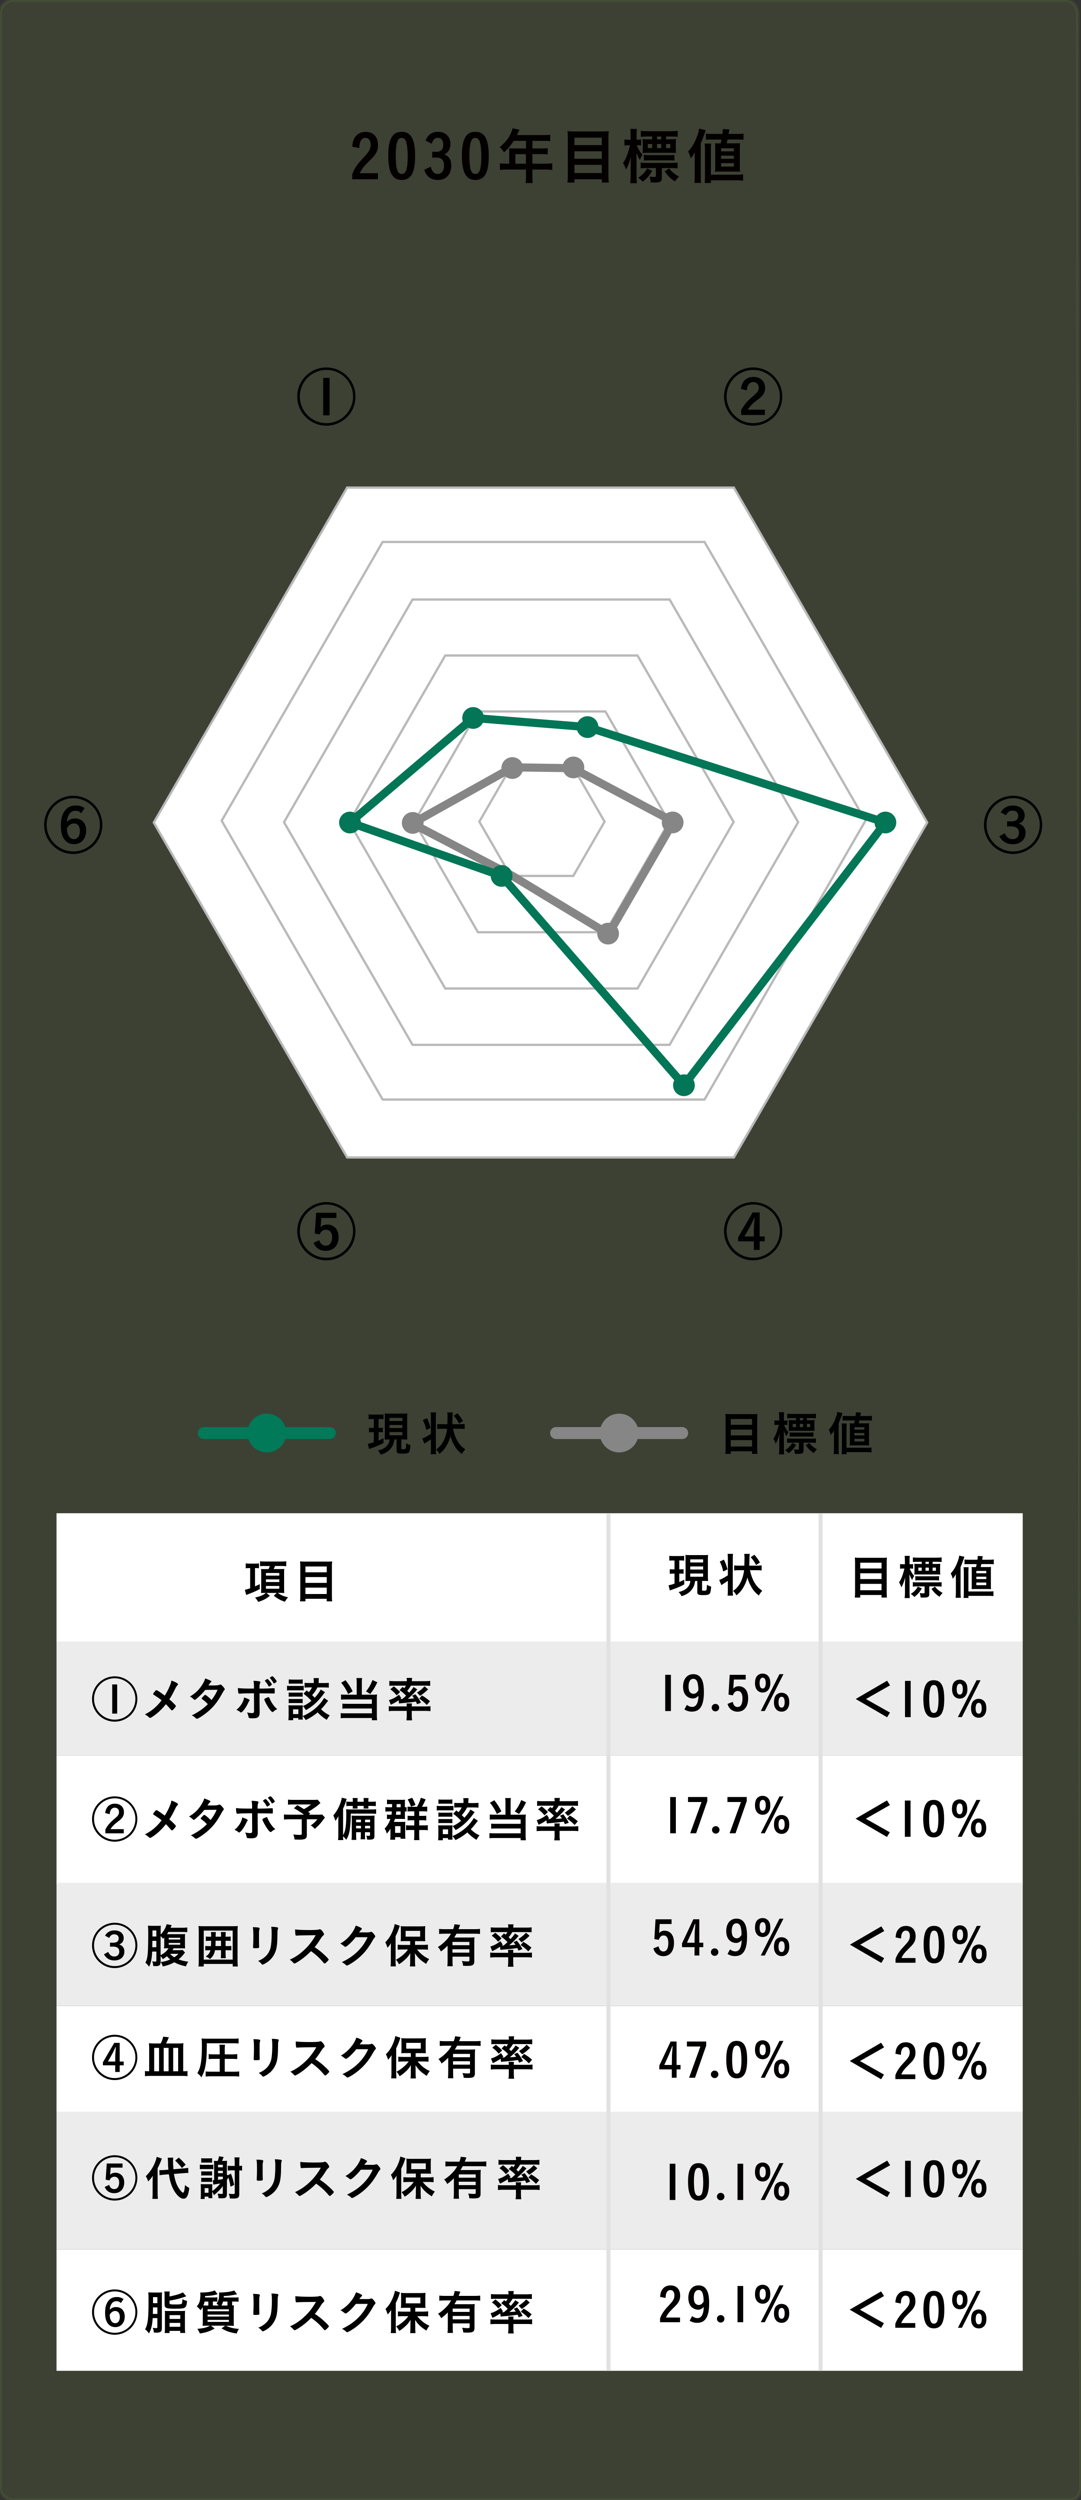 <?xml version="1.0" encoding="UTF-8"?>
<svg id="TOP" xmlns="http://www.w3.org/2000/svg" viewBox="0 0 320 740">
  <rect x="0" y="0" width="320" height="740" fill="#333333" stroke="none"/>
  <defs>
    <style>
      .cls-1 {
        stroke: #b9b9b9;
        stroke-width: .68px;
      }

      .cls-1, .cls-2, .cls-3, .cls-4, .cls-5, .cls-6, .cls-7 {
        stroke-miterlimit: 10;
      }

      .cls-1, .cls-8 {
        fill: #fff;
      }

      .cls-9 {
        fill: #868686;
      }

      .cls-10 {
        fill: #040000;
      }

      .cls-2 {
        stroke: #e1e1e1;
        stroke-width: 1.19px;
      }

      .cls-2, .cls-4, .cls-5, .cls-6, .cls-7 {
        fill: none;
      }

      .cls-11 {
        fill: #007a59;
      }

      .cls-3 {
        fill: #8cc63f;
        isolation: isolate;
        opacity: .1;
        stroke: #8cc63f;
        stroke-width: 1.02px;
      }

      .cls-4, .cls-5 {
        stroke-width: 2.41px;
      }

      .cls-4, .cls-7 {
        stroke: #868686;
      }

      .cls-12 {
        fill: #027656;
      }

      .cls-5 {
        stroke: #027656;
      }

      .cls-6 {
        stroke: #007a59;
      }

      .cls-6, .cls-7 {
        stroke-linecap: round;
        stroke-width: 3.54px;
      }

      .cls-13 {
        fill: #ececec;
      }
    </style>
  </defs>
  <g>
    <path class="cls-3" d="M316.6,740H3.97c-2.19,0-3.97-1.79-3.97-4L.05,4C.05,1.79,1.83,0,4.02,0h311.05C317.26,0,319.04,1.79,319.04,4l.96,732c0,2.21-1.19,4-3.39,4h0Z"/>
    <path class="cls-10" d="M111.87,53.05h-7.6v-1.48c.43-1.17.85-1.91,1.58-2.88.49-.67.63-.83,2.27-2.61,1.24-1.37,1.6-2.11,1.6-3.31,0-.59-.16-1.12-.45-1.49-.25-.31-.65-.47-1.13-.47-.65,0-1.21.43-1.49,1.17-.16.41-.23.85-.31,1.84l-2.07-.41c.14-1.48.38-2.21.95-2.97.72-.95,1.71-1.4,3.04-1.4,2.25,0,3.64,1.48,3.64,3.91,0,1.15-.25,1.93-.88,2.83-.41.58-.77.95-1.87,2.03-1.46,1.42-2.04,2.16-2.65,3.46h5.37v1.8-.02Z"/>
    <path class="cls-10" d="M122.13,51.19c-.59,1.37-1.71,2.09-3.22,2.09-2.75,0-3.98-2.23-3.98-7.26,0-2.07.25-3.76.74-4.86.65-1.48,1.64-2.14,3.22-2.14,1.69,0,2.75.76,3.38,2.43.4,1.08.61,2.65.61,4.63,0,2.38-.23,3.96-.76,5.11h.01ZM120.29,50.24c.27-.92.4-2.14.4-3.89,0-2.03-.22-3.83-.56-4.63-.27-.61-.67-.9-1.22-.9-.61,0-.97.29-1.26.99-.32.76-.5,2.29-.5,4.09,0,4.09.47,5.58,1.75,5.58.68,0,1.15-.41,1.4-1.24h-.01Z"/>
    <path class="cls-10" d="M127.96,44.89c.31.02,1.13.04,1.3.04,1.28,0,1.96-.74,1.96-2.11,0-1.26-.59-2.02-1.62-2.02-.56,0-.99.22-1.31.68-.16.23-.27.49-.49,1.06l-1.84-.94c.76-1.78,1.93-2.59,3.71-2.59,2.23,0,3.67,1.42,3.67,3.64,0,.97-.29,1.76-.86,2.39-.25.27-.45.41-.92.67.56.23.79.38,1.08.65.65.63.95,1.49.95,2.67,0,2.59-1.55,4.25-4,4.25-1.17,0-2.18-.38-2.9-1.1-.49-.49-.79-1.01-1.12-1.93l1.93-.9c.23.74.4,1.1.63,1.42.36.47.86.72,1.46.72,1.15,0,1.85-.94,1.85-2.48s-.72-2.38-2.25-2.38c-.16,0-.36,0-.63.02-.11,0-.31,0-.61.02v-1.78h0Z"/>
    <path class="cls-10" d="M143.93,51.19c-.59,1.37-1.71,2.09-3.22,2.09-2.75,0-3.98-2.23-3.98-7.26,0-2.07.25-3.76.74-4.86.65-1.48,1.64-2.14,3.22-2.14,1.69,0,2.75.76,3.38,2.43.4,1.08.61,2.65.61,4.63,0,2.38-.23,3.96-.76,5.11h0ZM142.09,50.24c.27-.92.4-2.14.4-3.89,0-2.03-.22-3.83-.56-4.63-.27-.61-.67-.9-1.22-.9-.61,0-.97.29-1.26.99-.32.76-.5,2.29-.5,4.09,0,4.09.47,5.58,1.75,5.58.68,0,1.15-.41,1.4-1.24h0Z"/>
    <path class="cls-10" d="M150.75,44.91c0-.36-.02-.65-.05-1.01.34.04.72.05,1.21.05h3.8v-2.25h-3.64c-.88,1.37-1.75,2.41-2.86,3.4-.49-.74-.68-.97-1.26-1.55,1.76-1.49,2.65-2.63,3.37-4.32.23-.56.36-.94.41-1.26l2.05.41c-.05.11-.31.65-.76,1.6h8.08c.85,0,1.26-.02,1.78-.09v1.89c-.54-.07-1.01-.09-1.78-.09h-3.49v2.25h2.75c.81,0,1.26-.02,1.78-.07v1.82c-.47-.05-.99-.07-1.73-.07h-2.81v2.83h3.98c.83,0,1.35-.04,1.91-.11v1.96c-.54-.07-1.15-.11-1.91-.11h-3.98v2.14c0,.88.02,1.37.11,1.85h-2.12c.07-.5.11-.95.11-1.87v-2.12h-5.82c-.76,0-1.33.04-1.89.11v-1.96c.56.07,1.08.11,1.89.11h.86v-3.55h0ZM155.69,48.46v-2.83h-3.13v2.83h3.13Z"/>
    <path class="cls-10" d="M178.35,38.91c.81,0,1.33-.02,1.85-.09-.07.68-.09,1.19-.09,1.76v11.34c0,.88.02,1.49.11,2.11h-2.07v-.97h-8.1v.97h-2.07c.07-.58.11-1.21.11-1.96v-11.42c0-.65-.04-1.28-.09-1.84.56.07,1.12.09,1.93.09h8.43,0ZM178.15,42.96v-2.21h-8.1v2.21h8.1ZM170.05,46.99h8.1v-2.21h-8.1v2.21ZM170.05,51.22h8.1v-2.43h-8.1v2.43Z"/>
    <path class="cls-10" d="M188.51,43c.29.86.95,1.98,1.67,2.79-.32.54-.49.86-.76,1.55-.45-.72-.63-1.1-1.04-2.11.04,1.17.05,1.64.05,2.34v4.54c0,.92.04,1.58.09,2.12h-1.96c.09-.56.13-1.26.13-2.12v-3.42c0-.36.02-.77.05-1.24,0-.07,0-.25.02-.54.02-.13.02-.32.04-.58-.45,1.73-.97,3.06-1.5,3.84-.27-.83-.5-1.35-.86-1.91.58-.83.99-1.69,1.41-2.97.27-.77.54-1.78.65-2.29h-.5c-.52,0-.88.02-1.15.07v-1.78c.29.05.59.07,1.15.07h.68v-1.39c0-.88-.04-1.37-.11-1.8h1.96c-.07.47-.09.94-.09,1.78v1.4h.32c.45,0,.7-.02,1.03-.07v1.76c-.32-.04-.61-.05-.99-.05h-.29ZM193.1,50.54c-.9,1.48-1.53,2.2-2.84,3.26-.61-.65-.81-.79-1.39-1.19.74-.45,1.08-.72,1.58-1.24.49-.5.7-.81,1.12-1.51l1.53.68ZM195.94,52.63c0,.56-.14.92-.45,1.12-.27.2-.76.27-1.66.27-.27,0-.49,0-1.21-.02-.04-.65-.14-1.15-.34-1.73.45.07.88.13,1.22.13.56,0,.65-.04.65-.36v-2.29h-2.67c-.79,0-1.31.02-1.82.09v-1.71c.5.07.97.09,1.8.09h7.36c.77,0,1.3-.02,1.78-.07v1.69c-.52-.07-.99-.09-1.76-.09h-2.92v2.88h.02ZM198.52,41.23c.63,0,1.12-.02,1.6-.07-.05.34-.07.63-.07,1.21v1.6c0,.61.02.94.07,1.31-.54-.04-.92-.05-1.66-.05h-6.61c-.68,0-1.13.02-1.64.05.05-.38.07-.74.07-1.24v-1.67c0-.49-.02-.86-.07-1.21.4.05.92.07,1.58.07h1.26v-.83h-1.4c-.85,0-1.46.04-1.96.09v-1.76c.52.07,1.15.11,1.96.11h6.93c.81,0,1.51-.04,2.04-.11v1.76c-.47-.05-1.12-.09-1.91-.09h-1.53v.83h1.34ZM190.61,45.84c.54.07.94.09,1.75.09h5.53c.77,0,1.22-.02,1.76-.07v1.66c-.5-.05-.88-.07-1.64-.07h-5.67c-.77,0-1.28.02-1.73.07v-1.67h0ZM191.78,42.62v1.21h1.28v-1.21h-1.28ZM195.74,40.41h-1.24v.83h1.24v-.83ZM194.5,43.83h1.24v-1.21h-1.24v1.21ZM198.08,49.86c.79,1.03,1.55,1.64,2.92,2.41-.43.4-.77.81-1.19,1.44-1.31-.85-2.12-1.64-3.06-3.01l1.33-.85h0ZM197.18,43.83h1.24v-1.21h-1.24v1.21Z"/>
    <path class="cls-10" d="M205.65,47.02c0-.63,0-1.24.04-1.93-.5.88-.74,1.22-1.21,1.8-.18-.72-.43-1.4-.77-2.05,1.15-1.28,1.91-2.58,2.56-4.3.41-1.08.54-1.6.67-2.47l1.96.47c-.57,1.71-1.05,3-1.46,3.89v9.71c0,.76.02,1.35.09,2h-1.98c.07-.7.11-1.17.11-2.02v-5.1h0ZM208.6,54.17c.07-.61.09-1.06.09-2.12v-7.62c0-.86-.04-1.44-.11-1.94h1.93c-.05.54-.07,1.06-.07,1.96v7.26h7.62c.86,0,1.39-.02,1.91-.09v1.85c-.59-.07-1.15-.11-1.93-.11h-7.6v.81h-1.84,0ZM210.58,41.3c-.7,0-1.12.02-1.62.07v-1.82c.45.07.92.09,1.82.09h3.08c.07-.61.09-.77.13-1.44l1.91.11c-.11.63-.18,1.08-.23,1.33h2.63c.83,0,1.22-.02,1.8-.11v1.84c-.5-.05-1.01-.07-1.58-.07h-3.15c-.07.36-.16.74-.25,1.13h2.48c.72,0,1.13-.02,1.46-.04-.05.56-.05.85-.05,1.66v5.24c0,.72,0,.99.05,1.53-.54-.02-.99-.04-1.48-.04h-4.45c-.5,0-.92.02-1.46.04.04-.38.05-.83.05-1.37v-5.65c0-.65-.02-1.12-.05-1.4.43.04.68.04,1.39.04h.25c.13-.41.18-.7.27-1.13h-3ZM213.46,44.79h3.78v-.9h-3.78v.9ZM213.46,47h3.78v-.92h-3.78v.92ZM213.46,49.3h3.78v-1.01h-3.78v1.01Z"/>
  </g>
  <path d="M214.33,117.38c0-4.77,3.87-8.62,8.62-8.62s8.62,3.85,8.62,8.62c0,2.29-.94,4.56-2.52,6.1-1.67,1.62-3.83,2.52-6.1,2.52-4.75,0-8.62-3.87-8.62-8.62ZM222.98,125.25c4.34,0,7.87-3.53,7.87-7.89s-3.53-7.87-7.87-7.87-7.89,3.53-7.89,7.87,3.53,7.89,7.89,7.89ZM226.42,122.82h-7v-1.46c.43-.85.9-1.53,1.6-2.32.56-.61.87-.9,2.41-2.23.85-.72,1.17-1.31,1.17-2.07,0-.99-.65-1.67-1.6-1.67-.68,0-1.21.32-1.55.95-.18.32-.27.67-.4,1.53l-1.71-.43c.18-1.1.41-1.71.88-2.32.63-.81,1.6-1.24,2.79-1.24,2.09,0,3.48,1.28,3.48,3.24,0,1.01-.31,1.76-.99,2.47-.41.43-.52.52-1.82,1.51-.97.74-1.82,1.66-2.34,2.48h5.08v1.57Z"/>
  <path d="M291.27,244.15c0-4.77,3.87-8.62,8.62-8.62s8.62,3.85,8.62,8.62c0,2.29-.94,4.56-2.52,6.1-1.67,1.62-3.83,2.52-6.1,2.52-4.75,0-8.62-3.87-8.62-8.62ZM299.92,252.02c4.34,0,7.87-3.53,7.87-7.89s-3.53-7.87-7.87-7.87-7.89,3.53-7.89,7.87,3.53,7.89,7.89,7.89ZM298.13,243.09c.85.04.88.04,1.1.04,1.49,0,2.18-.52,2.18-1.66,0-.95-.61-1.53-1.66-1.53-.92,0-1.42.36-1.96,1.37l-1.55-.86c.45-.72.74-1.04,1.24-1.37.63-.43,1.44-.65,2.36-.65,2.09,0,3.49,1.17,3.49,2.94,0,.76-.27,1.4-.77,1.85-.23.22-.45.34-.92.58.77.29,1.13.54,1.46,1.04.34.47.49.99.49,1.67,0,2.03-1.51,3.37-3.8,3.37-1.15,0-2.11-.32-2.88-1.01-.41-.34-.67-.65-1.1-1.33l1.6-.9c.29.54.43.77.7,1.06.41.43.99.68,1.62.68,1.15,0,1.91-.74,1.91-1.89,0-1.26-.81-1.89-2.45-1.89-.25,0-.38,0-1.06.04v-1.55Z"/>
  <path d="M13.06,244.15c0-4.77,3.87-8.62,8.62-8.62s8.62,3.85,8.62,8.62c0,2.29-.94,4.56-2.52,6.1-1.67,1.62-3.83,2.52-6.1,2.52-4.75,0-8.62-3.87-8.62-8.62ZM21.7,252.02c4.34,0,7.87-3.53,7.87-7.89s-3.53-7.87-7.87-7.87-7.89,3.53-7.89,7.87,3.53,7.89,7.89,7.89ZM24.06,240.71c-.63-.56-1.03-.72-1.71-.72-.92,0-1.55.4-2.02,1.28-.31.58-.43,1.03-.54,2,.74-.72,1.44-1.03,2.39-1.03,2.03,0,3.33,1.39,3.33,3.56,0,2.43-1.46,4.07-3.6,4.07-1.26,0-2.3-.56-2.97-1.57-.65-.99-.92-2.14-.92-3.93,0-1.96.36-3.29,1.17-4.39.79-1.06,1.82-1.57,3.24-1.57,1.01,0,1.62.18,2.61.76l-.99,1.53ZM20.17,247.1c.36.83.97,1.28,1.73,1.28,1.06,0,1.75-.94,1.75-2.38s-.67-2.27-1.75-2.27c-.49,0-.94.16-1.33.49-.22.18-.4.38-.54.59-.14.22-.23.36-.23.36.05.95.14,1.44.38,1.93Z"/>
  <path d="M87.99,117.38c0-4.77,3.87-8.62,8.62-8.62s8.62,3.85,8.62,8.62c0,2.29-.94,4.56-2.52,6.1-1.67,1.62-3.83,2.52-6.1,2.52-4.75,0-8.62-3.87-8.62-8.62ZM96.64,125.25c4.34,0,7.87-3.53,7.87-7.89s-3.53-7.87-7.87-7.87-7.89,3.53-7.89,7.87,3.53,7.89,7.89,7.89ZM97.57,111.84v11.09h-1.89v-11.09h1.89Z"/>
  <path d="M214.33,364.42c0-4.77,3.87-8.62,8.62-8.62s8.62,3.85,8.62,8.62c0,2.29-.94,4.56-2.52,6.1-1.67,1.62-3.83,2.52-6.1,2.52-4.75,0-8.62-3.87-8.62-8.62ZM222.98,372.28c4.34,0,7.87-3.53,7.87-7.89s-3.53-7.87-7.87-7.87-7.89,3.53-7.89,7.87,3.53,7.89,7.89,7.89ZM224.87,365.98h1.51v1.44h-1.51v2.54h-1.71v-2.54h-4.66v-1.17l4.3-7.38h2.07v7.11ZM223.17,363.75c0-.31.07-1.39.23-3.24h-.13c-.52,1.13-.9,1.91-1.17,2.41l-1.73,3.06h2.77l.02-2.23Z"/>
  <path d="M87.99,364.42c0-4.77,3.87-8.62,8.62-8.62s8.62,3.85,8.62,8.62c0,2.29-.94,4.56-2.52,6.1-1.67,1.62-3.83,2.52-6.1,2.52-4.75,0-8.62-3.87-8.62-8.62ZM96.64,372.28c4.34,0,7.87-3.53,7.87-7.89s-3.53-7.87-7.87-7.87-7.89,3.53-7.89,7.87,3.53,7.89,7.89,7.89ZM99.59,360.51h-4.48l-.18,2.32s0,.09-.02.18c0,.05-.02.11-.02.2.5-.5,1.15-.76,1.98-.76,2.02,0,3.37,1.48,3.37,3.69,0,2.5-1.48,4.09-3.8,4.09-1.08,0-2-.32-2.66-.94-.38-.36-.61-.68-.96-1.42l1.67-.79c.2.49.31.7.5.95.34.43.86.68,1.44.68,1.17,0,1.89-.97,1.89-2.57,0-1.3-.72-2.16-1.8-2.16-.49,0-.94.16-1.28.47-.27.23-.4.45-.61.94l-1.46-.27.41-6.16h6v1.55Z"/>
  <g>
    <g>
      <path d="M110.26,420c-.52,0-.77.01-1.15.06v-1.43c.36.06.7.07,1.22.07h1.99c.5,0,.83-.01,1.19-.07v1.43c-.34-.04-.62-.06-1.08-.06h-.36v2.63h.41c.39,0,.57-.01.85-.06v1.36c-.32-.03-.55-.04-.85-.04h-.41v2.49c.48-.2.73-.32,1.46-.67v1.39c-1.12.6-2.07,1.02-3.56,1.53-.38.13-.5.18-.7.27l-.38-1.54c.36-.06.99-.22,1.76-.48v-2.98h-.49c-.36,0-.64.01-.92.06v-1.37c.34.04.53.06.95.06h.46v-2.63h-.39ZM115.15,426.06c-.48,0-.78.01-1.26.04.01-.41.03-.81.03-1.36v-5.03c0-.73-.01-.99-.04-1.36.35.04.64.06,1.3.06h4.12c.62,0,.94-.01,1.29-.06-.04.32-.06.7-.06,1.36v4.94c0,.59.01.99.06,1.44-.25-.01-.64-.04-.8-.04h-.98v2.68c0,.2.07.22.63.22.38,0,.56-.04.63-.14.08-.13.15-.78.17-1.62.39.24.81.42,1.26.55-.13,1.46-.22,1.88-.5,2.14-.28.28-.76.38-1.81.38-.97,0-1.36-.07-1.58-.27-.18-.15-.21-.27-.21-.74v-3.19h-.64c-.15.84-.2,1.02-.35,1.42-.36.92-.98,1.68-1.82,2.24-.53.36-.99.57-1.88.85-.2-.45-.38-.73-.84-1.23,1.21-.28,2.03-.7,2.63-1.37.5-.53.76-1.11.84-1.91h-.18ZM115.3,420.6h3.81v-.92h-3.81v.92ZM115.3,422.69h3.81v-.91h-3.81v.91ZM115.3,424.82h3.81v-.95h-3.81v.95Z"/>
      <path d="M127.56,419.37c0-.56-.03-.9-.08-1.32h1.61c-.06.45-.07.71-.07,1.32v9.73c0,.6.01.87.07,1.32h-1.61c.06-.45.08-.87.08-1.48v-2.91c-.53.38-1.11.76-1.57,1.04-.1.07-.25.17-.35.24l-.63-1.54c.63-.21,1.53-.69,2.55-1.37v-5.01ZM126.4,419.75c.52,1.11.7,1.61,1.05,2.9l-1.26.62c-.29-1.3-.5-1.86-1.02-2.94l1.23-.57ZM134.1,422.9c.22,1.13.62,2.31,1.08,3.19.38.76.9,1.47,1.43,1.99.25.24.49.43,1.12.91-.49.5-.67.78-1,1.4-1.15-.92-1.74-1.61-2.38-2.82-.48-.87-.77-1.61-1.01-2.52-.22.9-.49,1.6-.95,2.48-.62,1.19-1.25,1.95-2.31,2.8-.31-.59-.53-.87-.98-1.29,1.12-.83,1.78-1.61,2.37-2.86.43-.92.77-2.16.88-3.29h-1.47c-.58,0-1.04.03-1.44.08v-1.5c.39.06.84.08,1.44.08h1.55q.03-.92.04-1.74c.01-.1.01-.38.01-.6,0-.5-.03-.84-.08-1.15h1.62c-.01.07-.03.34-.06.8q-.01.29-.01.71c-.01.53-.01.88-.04,1.64l-.03.34h2.24c.62,0,1.04-.03,1.43-.08v1.5c-.42-.06-.84-.08-1.41-.08h-2.04ZM135.89,421.36c-.45-.94-.8-1.44-1.57-2.31l1.08-.73c.73.81.95,1.12,1.65,2.28l-1.16.76Z"/>
    </g>
    <g>
      <path d="M222.78,418.57c.63,0,1.04-.01,1.44-.07-.06.53-.07.92-.07,1.37v8.82c0,.69.01,1.16.08,1.64h-1.61v-.76h-6.3v.76h-1.61c.06-.45.08-.94.08-1.53v-8.88c0-.5-.03-.99-.07-1.43.43.06.87.07,1.5.07h6.56ZM222.62,421.72v-1.72h-6.3v1.72h6.3ZM216.32,424.86h6.3v-1.72h-6.3v1.72ZM216.32,428.15h6.3v-1.89h-6.3v1.89Z"/>
      <path d="M232.11,421.75c.22.67.74,1.54,1.3,2.17-.25.42-.38.67-.59,1.2-.35-.56-.49-.85-.81-1.64.03.91.04,1.27.04,1.82v3.53c0,.71.03,1.23.07,1.65h-1.53c.07-.43.1-.98.1-1.65v-2.66q0-.42.04-.97c0-.06,0-.2.01-.42.01-.1.01-.25.03-.45-.35,1.34-.76,2.38-1.16,2.98-.21-.64-.39-1.05-.67-1.48.45-.64.77-1.32,1.09-2.31.21-.6.42-1.39.5-1.78h-.39c-.41,0-.69.01-.9.06v-1.39c.22.04.46.06.9.06h.53v-1.08c0-.69-.03-1.06-.08-1.4h1.53c-.06.36-.07.73-.07,1.39v1.09h.25c.35,0,.55-.01.8-.06v1.37c-.25-.03-.48-.04-.77-.04h-.22ZM235.68,427.62c-.7,1.15-1.19,1.71-2.21,2.54-.48-.5-.63-.62-1.08-.92.57-.35.84-.56,1.23-.97.38-.39.55-.63.87-1.18l1.19.53ZM237.89,429.24c0,.43-.11.71-.35.87-.21.15-.59.21-1.29.21-.21,0-.38,0-.94-.01-.03-.5-.11-.9-.27-1.34.35.06.69.1.95.1.43,0,.5-.03.5-.28v-1.78h-2.07c-.62,0-1.02.01-1.42.07v-1.33c.39.06.76.07,1.4.07h5.73c.6,0,1.01-.01,1.39-.06v1.32c-.41-.06-.77-.07-1.37-.07h-2.27v2.24ZM239.89,420.38c.49,0,.87-.01,1.25-.06-.04.27-.06.49-.06.94v1.25c0,.48.01.73.06,1.02-.42-.03-.71-.04-1.29-.04h-5.14c-.53,0-.88.01-1.27.04.04-.29.06-.57.06-.97v-1.3c0-.38-.01-.67-.06-.94.31.04.71.06,1.23.06h.98v-.64h-1.09c-.66,0-1.13.03-1.53.07v-1.37c.41.06.9.08,1.53.08h5.39c.63,0,1.18-.03,1.58-.08v1.37c-.36-.04-.87-.07-1.48-.07h-1.19v.64h1.04ZM233.75,423.96c.42.06.73.07,1.36.07h4.3c.6,0,.95-.01,1.37-.06v1.29c-.39-.04-.69-.06-1.27-.06h-4.41c-.6,0-.99.01-1.34.06v-1.3ZM234.66,421.46v.94h.99v-.94h-.99ZM237.74,419.73h-.97v.64h.97v-.64ZM236.77,422.39h.97v-.94h-.97v.94ZM239.56,427.09c.62.8,1.21,1.27,2.27,1.88-.34.31-.6.63-.92,1.12-1.02-.66-1.65-1.27-2.38-2.34l1.04-.66ZM238.86,422.39h.97v-.94h-.97v.94Z"/>
      <path d="M246.86,424.87c0-.49,0-.97.03-1.5-.39.69-.58.95-.94,1.4-.14-.56-.34-1.09-.6-1.6.9-.99,1.48-2,1.99-3.35.32-.84.42-1.25.52-1.92l1.53.36q-.66,1.99-1.13,3.03v7.55c0,.59.01,1.05.07,1.55h-1.54c.06-.55.08-.91.08-1.57v-3.96ZM249.15,430.43c.06-.48.07-.83.07-1.65v-5.93c0-.67-.03-1.12-.08-1.51h1.5c-.04.42-.06.83-.06,1.53v5.65h5.93c.67,0,1.08-.01,1.48-.07v1.44c-.46-.06-.9-.08-1.5-.08h-5.91v.63h-1.43ZM250.7,420.42c-.55,0-.87.01-1.26.06v-1.42c.35.06.71.07,1.42.07h2.4c.06-.48.07-.6.1-1.12l1.48.08q-.13.74-.18,1.04h2.04c.64,0,.95-.01,1.4-.08v1.43c-.39-.04-.79-.06-1.23-.06h-2.45c-.06.28-.13.57-.2.88h1.93c.56,0,.88-.01,1.13-.03-.04.43-.04.66-.04,1.29v4.08c0,.56,0,.77.04,1.19-.42-.01-.77-.03-1.15-.03h-3.46c-.39,0-.71.01-1.13.03.03-.29.04-.64.04-1.06v-4.4c0-.5-.01-.87-.04-1.09.34.03.53.03,1.08.03h.2c.1-.32.14-.55.21-.88h-2.33ZM252.94,423.14h2.94v-.7h-2.94v.7ZM252.94,424.86h2.94v-.71h-2.94v.71ZM252.94,426.65h2.94v-.78h-2.94v.78Z"/>
    </g>
    <line class="cls-6" x1="60.34" y1="424.16" x2="97.66" y2="424.16"/>
    <circle class="cls-11" cx="79" cy="424.16" r="5.74"/>
    <line class="cls-7" x1="164.62" y1="424.16" x2="201.94" y2="424.16"/>
    <circle class="cls-9" cx="183.28" cy="424.16" r="5.74"/>
  </g>
  <rect class="cls-8" x="16.73" y="447.9" width="286.02" height="38.1"/>
  <rect class="cls-8" x="16.73" y="519.58" width="286.02" height="38.1"/>
  <rect class="cls-8" x="16.73" y="593.71" width="286.02" height="31.43"/>
  <rect class="cls-8" x="16.73" y="665.78" width="286.02" height="35.95"/>
  <rect class="cls-13" x="16.73" y="486" width="286.02" height="33.58"/>
  <rect class="cls-13" x="16.73" y="557.29" width="286.02" height="36.42"/>
  <rect class="cls-13" x="16.73" y="625.14" width="286.02" height="40.65"/>
  <line class="cls-2" x1="180.12" y1="447.9" x2="180.12" y2="701.73"/>
  <line class="cls-2" x1="242.92" y1="447.9" x2="242.92" y2="701.73"/>
  <g>
    <path d="M73.69,464.14c-.41,0-.64.01-.95.06v-1.46c.32.06.67.07,1.15.07h1.72c.41,0,.78-.03,1.05-.06v1.44c-.31-.04-.52-.06-.92-.06h-.25v5.42c.43-.18.7-.31,1.4-.67v1.46c-1.02.56-1.49.77-3.73,1.64-.03,0-.04.01-.27.11l-.41-1.53c.42-.07.84-.2,1.57-.45v-5.98h-.36ZM78.38,463.51c-.46,0-.95.01-1.4.06v-1.46c.43.06.84.08,1.47.08h4.82c.69,0,1.05-.01,1.47-.08v1.47c-.38-.04-.85-.07-1.43-.07h-1.88c-.14.34-.24.56-.42.91h2.4c.14,0,.55-.03.73-.04-.03.31-.04.67-.04,1.19v4.58c0,.53.01.98.06,1.36-.07,0-.13-.01-.15-.01-.11-.01-.46-.01-1.05-.03h-.74c.9.66,1.61.97,3.05,1.32-.39.42-.59.71-.94,1.32-1.33-.46-2.13-.9-3.28-1.78l.88-.85h-3.08l1.05.85c-1.13.91-1.99,1.36-3.46,1.81-.34-.57-.38-.64-.92-1.29,1.6-.36,2.37-.69,3.18-1.37h-.35c-.48,0-.8.01-1.08.03.03-.34.06-.84.06-1.33v-4.55c0-.43-.03-.98-.06-1.23.25.03.46.03,1.12.03h1.09c.14-.28.27-.57.39-.9h-1.48ZM78.73,466.36h3.95v-.77h-3.95v.77ZM78.73,468.26h3.95v-.78h-3.95v.78ZM78.73,470.24h3.95v-.81h-3.95v.81Z"/>
    <path d="M96.88,462.22c.63,0,1.04-.01,1.44-.07-.06.53-.07.92-.07,1.37v8.82c0,.69.01,1.16.08,1.64h-1.61v-.76h-6.3v.76h-1.61c.06-.45.08-.94.08-1.53v-8.88c0-.5-.03-.99-.07-1.43.43.06.87.07,1.5.07h6.56ZM96.72,465.38v-1.72h-6.3v1.72h6.3ZM90.42,468.51h6.3v-1.72h-6.3v1.72ZM90.42,471.81h6.3v-1.89h-6.3v1.89Z"/>
  </g>
  <g>
    <path d="M261.11,461.1c.63,0,1.04-.01,1.44-.07-.06.53-.07.92-.07,1.37v8.82c0,.69.01,1.16.08,1.64h-1.61v-.76h-6.3v.76h-1.61c.06-.45.08-.94.08-1.53v-8.88c0-.5-.03-.99-.07-1.43.43.06.87.07,1.5.07h6.56ZM260.95,464.26v-1.72h-6.3v1.72h6.3ZM254.65,467.39h6.3v-1.72h-6.3v1.72ZM254.65,470.69h6.3v-1.89h-6.3v1.89Z"/>
    <path d="M269.31,464.28c.22.67.74,1.54,1.3,2.17-.25.42-.38.67-.59,1.2-.35-.56-.49-.85-.81-1.64.03.91.04,1.27.04,1.82v3.53c0,.71.03,1.23.07,1.65h-1.53c.07-.43.1-.98.1-1.65v-2.66q0-.42.04-.97c0-.06,0-.2.01-.42.01-.1.01-.25.03-.45-.35,1.34-.76,2.38-1.16,2.98-.21-.64-.39-1.05-.67-1.48.45-.64.77-1.32,1.09-2.31.21-.6.42-1.39.5-1.78h-.39c-.41,0-.69.01-.9.06v-1.39c.22.04.46.06.9.06h.53v-1.08c0-.69-.03-1.06-.08-1.4h1.53c-.06.36-.07.73-.07,1.39v1.09h.25c.35,0,.55-.01.8-.06v1.37c-.25-.03-.48-.04-.77-.04h-.22ZM272.89,470.15c-.7,1.15-1.19,1.71-2.21,2.54-.48-.5-.63-.62-1.08-.92.57-.35.84-.56,1.23-.97.38-.39.55-.63.87-1.18l1.19.53ZM275.1,471.78c0,.43-.11.71-.35.87-.21.15-.59.21-1.29.21-.21,0-.38,0-.94-.01-.03-.5-.11-.9-.27-1.34.35.06.69.1.95.1.43,0,.5-.03.5-.28v-1.78h-2.07c-.62,0-1.02.01-1.42.07v-1.33c.39.06.76.07,1.4.07h5.73c.6,0,1.01-.01,1.39-.06v1.32c-.41-.06-.77-.07-1.37-.07h-2.27v2.24ZM277.1,462.91c.49,0,.87-.01,1.25-.06-.04.27-.06.49-.06.94v1.25c0,.48.01.73.06,1.02-.42-.03-.71-.04-1.29-.04h-5.14c-.53,0-.88.01-1.27.04.04-.29.06-.57.06-.97v-1.3c0-.38-.01-.67-.06-.94.31.04.71.06,1.23.06h.98v-.64h-1.09c-.66,0-1.13.03-1.53.07v-1.37c.41.06.9.08,1.53.08h5.39c.63,0,1.18-.03,1.58-.08v1.37c-.36-.04-.87-.07-1.48-.07h-1.19v.64h1.04ZM270.95,466.5c.42.06.73.07,1.36.07h4.3c.6,0,.95-.01,1.37-.06v1.29c-.39-.04-.69-.06-1.27-.06h-4.41c-.6,0-.99.01-1.34.06v-1.3ZM271.86,463.99v.94h.99v-.94h-.99ZM274.95,462.27h-.97v.64h.97v-.64ZM273.98,464.93h.97v-.94h-.97v.94ZM276.77,469.62c.62.8,1.21,1.27,2.27,1.88-.34.31-.6.63-.92,1.12-1.02-.66-1.65-1.27-2.38-2.34l1.04-.66ZM276.07,464.93h.97v-.94h-.97v.94Z"/>
    <path d="M282.95,467.41c0-.49,0-.97.03-1.5-.39.69-.58.95-.94,1.4-.14-.56-.34-1.09-.6-1.6.9-.99,1.48-2,1.99-3.35.32-.84.42-1.25.52-1.92l1.53.36q-.66,1.99-1.13,3.03v7.55c0,.59.01,1.05.07,1.55h-1.54c.06-.55.08-.91.08-1.57v-3.96ZM285.24,472.97c.06-.48.07-.83.07-1.65v-5.93c0-.67-.03-1.12-.08-1.51h1.5c-.04.42-.06.83-.06,1.53v5.65h5.93c.67,0,1.08-.01,1.48-.07v1.44c-.46-.06-.9-.08-1.5-.08h-5.91v.63h-1.43ZM286.78,462.95c-.55,0-.87.01-1.26.06v-1.42c.35.06.71.07,1.42.07h2.4c.06-.48.07-.6.1-1.12l1.48.08q-.13.74-.18,1.04h2.04c.64,0,.95-.01,1.4-.08v1.43c-.39-.04-.79-.06-1.23-.06h-2.45c-.06.28-.13.57-.2.88h1.93c.56,0,.88-.01,1.13-.03-.04.43-.04.66-.04,1.29v4.08c0,.56,0,.77.04,1.19-.42-.01-.77-.03-1.15-.03h-3.46c-.39,0-.71.01-1.13.03.03-.29.04-.64.04-1.06v-4.4c0-.5-.01-.87-.04-1.09.34.03.53.03,1.08.03h.2c.1-.32.14-.55.21-.88h-2.33ZM289.02,465.67h2.94v-.7h-2.94v.7ZM289.02,467.39h2.94v-.71h-2.94v.71ZM289.02,469.19h2.94v-.78h-2.94v.78Z"/>
  </g>
  <g>
    <g>
      <path d="M27.24,502.88c0-3.71,3.01-6.71,6.71-6.71s6.71,3,6.71,6.71c0,1.78-.73,3.54-1.96,4.75-1.3,1.26-2.98,1.96-4.75,1.96-3.7,0-6.71-3.01-6.71-6.71ZM33.96,509c3.38,0,6.12-2.75,6.12-6.14s-2.75-6.12-6.12-6.12-6.13,2.75-6.13,6.12,2.75,6.14,6.13,6.14ZM34.69,498.57v8.63h-1.47v-8.63h1.47Z"/>
      <path d="M50.43,498.64c.15-.42.22-.71.31-1.22,1.22.43,1.96.85,1.96,1.12,0,.07-.03.11-.13.22-.27.28-.48.6-.7,1.08-.7,1.44-1.08,2.13-1.74,3.15.63.52,1.26,1.13,1.74,1.65.13.14.18.24.18.35,0,.14-.17.39-.56.81-.29.32-.46.46-.59.46-.07,0-.14-.04-.25-.17-.84-.95-.92-1.05-1.54-1.67-1.19,1.5-2.55,2.77-3.87,3.64-.42.29-.67.41-.83.41-.14,0-.15,0-.5-.34-.24-.21-.59-.46-1.01-.7,1.93-.95,3.53-2.28,4.93-4.16-.66-.55-1-.78-2.19-1.56-.28-.17-.31-.2-.31-.29,0-.15.17-.39.62-.91.15-.18.27-.25.38-.25.18,0,1.12.63,2.45,1.62.73-1.18,1.23-2.19,1.64-3.26Z"/>
      <path d="M58.38,502.66c-.42.34-.64.48-.76.48s-.13,0-.39-.28c-.25-.25-.6-.5-.99-.71,1.5-.91,2.39-1.72,3.26-2.94.59-.83,1.02-1.64,1.25-2.41,1.49.55,1.83.73,1.83.92,0,.07-.04.13-.18.22-.14.1-.32.35-.7.92h.25c.49.01.84.01.92.01,1.36,0,1.71-.03,2.14-.2.11-.04.15-.06.24-.06.2,0,.39.15.83.67.35.39.45.56.45.71,0,.13-.04.2-.2.35-.11.11-.28.38-.49.78-1.32,2.4-2.3,3.71-3.88,5.14-1.25,1.13-3.22,2.47-3.66,2.47-.13,0-.24-.06-.35-.17-.42-.41-.77-.66-1.18-.83,1.93-.94,3.43-1.99,4.76-3.32q-.1-.1-.41-.42c-.29-.31-.62-.57-1.33-1.11-.08-.07-.11-.11-.11-.17,0-.07.18-.28.67-.78.24-.24.29-.28.38-.28.22,0,1.05.67,1.89,1.53.84-1.09,1.44-2.13,1.78-3.03q-1.6.03-3.64.04c-.64.84-1.46,1.67-2.4,2.44Z"/>
      <path d="M73.9,503.25c0,.07-.03.11-.14.24-.1.11-.15.21-.29.53-.62,1.36-1.72,2.86-2.13,2.86-.08,0-.11-.01-.41-.27-.22-.18-.53-.35-.94-.52,1.26-1.02,2.07-2.34,2.28-3.66,1.13.36,1.62.62,1.62.81ZM75.2,501.19c-3.01.01-3.15.03-4.33.13h-.03c-.13,0-.22-.08-.27-.22-.08-.27-.14-.78-.14-1.47.8.13,1.81.17,4.23.17h.53v-.38c0-.8-.04-1.27-.15-1.93.81.03,1.64.11,1.89.21.11.04.15.11.15.22,0,.07-.01.11-.1.31-.13.31-.17.57-.17,1.18v.39h.91c.91,0,2.7-.07,3.26-.11q.07-.01.15-.01c.1,0,.15.06.17.14.01.07.03.48.03.66,0,.74-.01.78-.29.78-.07,0-.21,0-1.02-.03-.49-.01-.67-.01-3.19-.03v2.62q0,1.4.03,2.59c.01.17.01.29.01.38,0,1.36-.49,1.81-1.95,1.81-.56,0-1.04-.04-1.18-.11-.1-.04-.13-.11-.17-.32-.08-.45-.22-.88-.43-1.32.53.14.97.2,1.47.2s.6-.13.6-.76l-.03-5.08ZM80.9,506.65c-.08.07-.14.1-.2.1-.25,0-.76-.57-1.37-1.54-.53-.85-1.09-1.98-1.09-2.19,0-.11.1-.21.32-.32.36-.2.81-.38.92-.38s.17.07.25.24c.36.81.64,1.34,1.04,1.9.41.59.46.64,1.29,1.44-.45.18-.71.35-1.16.74ZM79.49,499.08c-.29-.57-.53-.91-.99-1.44-.08-.08-.08-.1-.08-.13,0-.1.07-.17.34-.35.21-.14.32-.2.39-.2.11,0,.25.11.59.52.42.49.74.97.74,1.08,0,.15-.64.64-.84.64-.06,0-.1-.03-.14-.13ZM81.48,498.09c-.18.11-.32.18-.38.18s-.08-.03-.14-.13c-.34-.59-.6-.97-1.01-1.4-.06-.06-.07-.08-.07-.11,0-.11.57-.49.74-.49.07,0,.14.04.28.18.41.38,1.01,1.19,1.01,1.36,0,.08-.11.2-.43.41Z"/>
      <path d="M84.96,498.96c.31.06.57.07,1.08.07h2.82c.53,0,.81-.01,1.05-.06v1.37c-.29-.03-.46-.04-1.02-.04h-2.84c-.46,0-.74.01-1.08.06v-1.4ZM97.14,503.41c-1.27,1.61-1.58,1.99-2.1,2.49.69.74,1.51,1.32,2.58,1.82-.32.38-.63.83-.9,1.33-1.12-.69-2.04-1.46-2.69-2.21-1.01.87-2.14,1.61-3.52,2.28-.29-.48-.55-.83-.92-1.18,0,.56.01.67.04,1.04h-1.32v-.46h-1.54v.64h-1.4c.04-.41.07-.84.07-1.3v-2.07c0-.43-.01-.73-.06-1.06.32.03.62.04,1.04.04h2.3c.55,0,.69,0,.9-.04-.03.29-.03.49-.03.98v2.23c2.76-1.15,5.06-3.1,6.36-5.38l1.19.85ZM85.46,500.96c.25.03.43.04.88.04h2.4c.43,0,.63-.01.85-.04v1.26c-.31-.04-.45-.04-.85-.04h-2.4c-.45,0-.55,0-.88.04v-1.26ZM85.46,502.85c.27.03.45.04.88.04h2.38c.43,0,.63-.01.87-.04v1.26c-.28-.03-.46-.04-.88-.04h-2.38c-.41,0-.56.01-.87.04v-1.26ZM85.48,497.08c.35.04.57.06,1.12.06h1.88c.53,0,.77-.01,1.12-.06v1.29c-.29-.03-.62-.04-1.12-.04h-1.88c-.5,0-.8.01-1.12.04v-1.29ZM86.75,507.35h1.57v-1.41h-1.57v1.41ZM96.21,500.84q-.11.11-.59.78c-.83,1.12-1.65,2.03-2.65,2.89-.69.59-1.32,1.02-2.4,1.67-.27-.46-.49-.74-.9-1.18.98-.45,1.68-.9,2.51-1.58-.62-.7-1.37-1.39-2.33-2.09l.92-.99c.32.24.43.34.66.52.42-.48.7-.91.92-1.41h-.85c-.64,0-1,.01-1.33.07v-1.43c.32.04.71.06,1.36.06h1.36v-.5c0-.39-.01-.63-.07-.95h1.58c-.06.28-.07.55-.07.97v.49h1.61c.62,0,1.02-.03,1.39-.07v1.44c-.42-.06-.76-.07-1.36-.07h-2c-.53.98-.87,1.47-1.57,2.27q.39.38.77.78c.8-.87,1.54-1.89,1.76-2.44l1.26.78Z"/>
      <path d="M105.59,498.01c0-.56-.03-.95-.08-1.33h1.68c-.06.34-.08.76-.08,1.33v3.6h3.42c.45,0,.71-.01,1.08-.07-.04.36-.06.66-.06,1.13v4.96c0,.69.03,1.11.08,1.54h-1.55v-.66h-7.77c-.63-.01-1.09.01-1.46.07v-1.53c.39.06.73.07,1.4.07h7.84v-1.43h-7.44c-.59,0-.94.01-1.29.06v-1.5c.32.04.63.06,1.3.06h7.42v-1.3h-7.76c-.59,0-.95.01-1.37.06v-1.53c.43.06.78.07,1.39.07h3.25v-3.6ZM102.29,497.31c1.01,1.3,1.54,2.16,2.1,3.31l-1.33.77c-.6-1.32-1.16-2.21-2.06-3.33l1.29-.74ZM111.7,497.94c-.8,1.64-1.23,2.34-2.1,3.46l-1.25-.77c.88-1.11,1.34-1.9,1.92-3.36l1.43.67Z"/>
      <path d="M116.66,506.4c-.6,0-.97.01-1.57.08v-1.48c.34.06.87.08,1.44.08h3.87v-.1c0-.34-.01-.62-.06-.78h1.6c-.04.2-.06.45-.06.78v.1h4.16c.56,0,1.01-.03,1.39-.08v1.48c-.45-.06-.97-.08-1.58-.08h-3.96v1.5c0,.52.03.85.1,1.3h-1.68c.07-.45.1-.8.1-1.3v-1.5h-3.74ZM119.17,499.32c.24.18.31.22.5.39.24-.34.34-.48.5-.78h-3.53c-.57,0-1,.01-1.39.06v-1.46c.43.06.9.08,1.6.08h3.59v-.14c0-.32-.03-.55-.08-.83h1.64c-.06.28-.08.5-.08.83v.14h3.82c.71,0,1.18-.03,1.61-.08v1.46c-.39-.04-.81-.06-1.4-.06h-4.31c-.35.6-.64,1.01-1.09,1.53.28.25.35.34.56.56.57-.63.83-.94,1.33-1.68l1.08.71c-.8.98-1.67,1.83-2.8,2.79q.11-.01.29-.01c.56-.03,1.11-.07,1.58-.13-.21-.31-.31-.43-.59-.8l.98-.41c.74.92.83,1.04,1.65,2.47l-1.16.46c-.17-.41-.24-.55-.35-.77-1.36.21-2.12.29-4.34.48-.28.03-.53.04-.66.07l-.13-.94c-.73.52-1.19.78-2.3,1.33l-.55-1.39c1.05-.29,2.09-.84,2.97-1.6l.69,1.05-.34.25h.15s.39,0,.48-.01c.5-.41.71-.59,1.12-.99-.55-.6-1.15-1.12-1.93-1.65l.88-.92ZM116.57,499.13c.76.59,1.29,1.05,1.88,1.68l-1.02.99c-.64-.78-1.05-1.18-1.89-1.79l1.04-.88ZM126.73,500.02c-.77.77-1.41,1.29-2.37,1.93l-.92-.97c.99-.64,1.53-1.09,2.23-1.86l1.06.9ZM124.91,501.83c1.09.67,1.41.9,2.38,1.71l-.94,1.11c-.74-.77-1.36-1.29-2.25-1.88l.81-.94Z"/>
    </g>
    <g>
      <path d="M27.24,538.41c0-3.71,3.01-6.71,6.71-6.71s6.71,3,6.71,6.71c0,1.78-.73,3.54-1.96,4.75-1.3,1.26-2.98,1.96-4.75,1.96-3.7,0-6.71-3.01-6.71-6.71ZM33.96,544.53c3.38,0,6.12-2.75,6.12-6.14s-2.75-6.12-6.12-6.12-6.13,2.75-6.13,6.12,2.75,6.14,6.13,6.14ZM36.64,542.64h-5.45v-1.13c.34-.66.7-1.19,1.25-1.81.43-.48.67-.7,1.88-1.74.66-.56.91-1.02.91-1.61,0-.77-.5-1.3-1.25-1.3-.53,0-.94.25-1.21.74-.14.25-.21.52-.31,1.19l-1.33-.34c.14-.85.32-1.33.69-1.81.49-.63,1.25-.97,2.17-.97,1.62,0,2.7.99,2.7,2.52,0,.78-.24,1.37-.77,1.92-.32.34-.41.41-1.41,1.18-.76.57-1.42,1.29-1.82,1.93h3.95v1.22Z"/>
      <path d="M50.43,534.16c.15-.42.22-.71.31-1.22,1.22.43,1.96.85,1.96,1.12,0,.07-.03.11-.13.22-.27.28-.48.6-.7,1.08-.7,1.44-1.08,2.13-1.74,3.15.63.52,1.26,1.13,1.74,1.65.13.14.18.24.18.35,0,.14-.17.39-.56.81-.29.32-.46.46-.59.46-.07,0-.14-.04-.25-.17-.84-.95-.92-1.05-1.54-1.67-1.19,1.5-2.55,2.77-3.87,3.64-.42.29-.67.41-.83.41-.14,0-.15,0-.5-.34-.24-.21-.59-.46-1.01-.7,1.93-.95,3.53-2.28,4.93-4.16-.66-.55-1-.78-2.19-1.56-.28-.17-.31-.2-.31-.29,0-.15.17-.39.62-.91.15-.18.27-.25.38-.25.18,0,1.12.63,2.45,1.62.73-1.18,1.23-2.19,1.64-3.26Z"/>
      <path d="M58.1,538.18c-.42.34-.64.48-.76.48s-.13,0-.39-.28c-.25-.25-.6-.5-.99-.71,1.5-.91,2.39-1.72,3.26-2.94.59-.83,1.02-1.64,1.25-2.41,1.49.55,1.83.73,1.83.92,0,.07-.04.13-.18.22-.14.1-.32.35-.7.92h.25c.49.01.84.01.92.01,1.36,0,1.71-.03,2.14-.2.11-.04.15-.06.24-.06.2,0,.39.15.83.67.35.39.45.56.45.71,0,.13-.04.2-.2.35-.11.11-.28.38-.49.78-1.32,2.4-2.3,3.71-3.88,5.14-1.25,1.13-3.22,2.47-3.66,2.47-.13,0-.24-.06-.35-.17-.42-.41-.77-.66-1.18-.83,1.93-.94,3.43-1.99,4.76-3.32q-.1-.1-.41-.42c-.29-.31-.62-.57-1.33-1.11-.08-.07-.11-.11-.11-.17,0-.07.18-.28.67-.78.24-.24.29-.28.38-.28.22,0,1.05.67,1.89,1.53.84-1.09,1.44-2.13,1.78-3.03q-1.6.03-3.64.04c-.64.84-1.46,1.67-2.4,2.44Z"/>
      <path d="M73.34,538.77c0,.07-.03.11-.14.24-.1.11-.15.21-.29.53-.62,1.36-1.72,2.86-2.13,2.86-.08,0-.11-.01-.41-.27-.22-.18-.53-.35-.94-.52,1.26-1.02,2.07-2.34,2.28-3.66,1.13.36,1.62.62,1.62.81ZM74.64,536.71c-3.01.01-3.15.03-4.33.13h-.03c-.13,0-.22-.08-.27-.22-.08-.27-.14-.78-.14-1.47.8.13,1.81.17,4.23.17h.53v-.38c0-.8-.04-1.27-.15-1.93.81.03,1.64.11,1.89.21.11.04.15.11.15.22,0,.07-.01.11-.1.31-.13.31-.17.57-.17,1.18v.39h.91c.91,0,2.7-.07,3.26-.11q.07-.01.15-.01c.1,0,.15.06.17.14.01.07.03.48.03.66,0,.74-.01.78-.29.78-.07,0-.21,0-1.02-.03-.49-.01-.67-.01-3.19-.03v2.62q0,1.4.03,2.59c.01.17.01.29.01.38,0,1.36-.49,1.81-1.95,1.81-.56,0-1.04-.04-1.18-.11-.1-.04-.13-.11-.17-.32-.08-.45-.22-.88-.43-1.32.53.14.97.2,1.47.2s.6-.13.6-.76l-.03-5.08ZM80.34,542.18c-.08.07-.14.1-.2.1-.25,0-.76-.57-1.37-1.54-.53-.85-1.09-1.98-1.09-2.19,0-.11.1-.21.32-.32.36-.2.81-.38.92-.38s.17.07.25.24c.36.81.64,1.34,1.04,1.9.41.59.46.64,1.29,1.44-.45.18-.71.35-1.16.74ZM78.93,534.61c-.29-.57-.53-.91-.99-1.44-.08-.08-.08-.1-.08-.13,0-.1.07-.17.34-.35.21-.14.32-.2.39-.2.11,0,.25.11.59.52.42.49.74.97.74,1.08,0,.15-.64.64-.84.64-.06,0-.1-.03-.14-.13ZM80.92,533.62c-.18.11-.32.18-.38.18s-.08-.03-.14-.13c-.34-.59-.6-.97-1.01-1.4-.06-.06-.07-.08-.07-.11,0-.11.57-.49.74-.49.07,0,.14.04.28.18.41.38,1.01,1.19,1.01,1.36,0,.08-.11.2-.43.41Z"/>
      <path d="M94.86,533.67c-.9.8-.98.87-1.57,1.27-.81.57-1.37.94-2.07,1.36.29.2.31.21.63.42l-.41.41h2.41c.8,0,1.2-.01,1.5-.07l.84.9s-.31.41-.88,1.16c-.63.83-1.13,1.34-2.13,2.21-.43-.49-.7-.71-1.18-1.02.98-.73,1.33-1.06,1.95-1.82h-3.12v4.62c0,1.09-.45,1.4-2.09,1.4-.42,0-1.11-.01-1.53-.03-.08-.6-.17-.97-.39-1.51.78.1,1.29.14,1.95.14.45,0,.55-.07.55-.36v-4.26h-3.56c-.74,0-1.23.03-1.7.08v-1.53c.43.07.88.08,1.77.08h4.15c-1.13-.83-1.82-1.27-2.96-1.9l.99-.92c.88.5,1.19.69,1.96,1.18.7-.36.98-.55,2.14-1.39h-5.24c-.84,0-1.18.01-1.62.07v-1.5c.46.07.87.08,1.65.08h5.97c.6,0,.83-.01,1.16-.06l.83.98Z"/>
      <path d="M103.84,536.82c-.01,1.75-.1,3.29-.25,4.41-.18,1.44-.48,2.31-1.09,3.32-.27-.36-.6-.73-.95-1.06.01.52.03.74.06,1.15h-1.54c.06-.56.08-.91.08-1.6v-3.77c0-.49,0-.9.03-1.75-.25.55-.53.98-.91,1.44-.04-.14-.07-.27-.1-.34q-.15-.53-.5-1.29c.74-.83,1.34-1.81,1.85-3.01.35-.84.57-1.61.67-2.23l1.44.36q-.08.27-.22.69c-.28.94-.45,1.34-.85,2.17v7.86c.35-.6.49-1.01.66-1.79.2-1.05.29-2.38.29-4.5,0-.52-.03-.97-.06-1.36.43.04.76.06,1.4.06h6.02c.73,0,1.06-.01,1.47-.07v1.36c-.39-.04-.78-.06-1.3-.06h-6.19ZM104.44,532.99c0-.39-.01-.6-.06-.8h1.49c-.03.21-.04.45-.04.8v.31h1.83v-.31c0-.41-.01-.57-.06-.8h1.5c-.04.22-.06.43-.06.8v.31h.84c.56,0,1.08-.03,1.37-.07v1.36c-.42-.04-.71-.06-1.37-.06h-.84v.14c0,.32,0,.48.04.64h-1.47c.03-.18.04-.41.04-.66v-.13h-1.83v.13c0,.34,0,.46.04.66h-1.47c.03-.24.04-.41.04-.64v-.14h-.57c-.71,0-.92.01-1.33.06v-1.34c.36.03.84.06,1.33.06h.57v-.31ZM105.42,542.32v.81c0,.88.01,1.15.06,1.46h-1.42c.06-.38.08-.74.08-1.46v-4.26c0-.73-.01-1.05-.06-1.47.42.03.67.04,1.44.04h4.06c.64,0,.94-.01,1.3-.06-.03.32-.04.71-.04,1.46v4.58c0,.9-.29,1.09-1.57,1.09q-.13,0-.58-.01c-.06-.53-.11-.76-.27-1.18.32.04.57.07.81.07s.29-.06.29-.31v-.77h-1.48v.62c0,.77.01,1.15.07,1.48h-1.37c.06-.39.08-.78.08-1.48v-.62h-1.43ZM106.85,538.59h-1.43v.76h1.43v-.76ZM106.85,540.42h-1.43v.76h1.43v-.76ZM109.55,539.35v-.76h-1.48v.76h1.48ZM109.55,541.18v-.76h-1.48v.76h1.48Z"/>
      <path d="M116.06,534.93c0-.31.01-.42.01-.95h-.6c-.34,0-.62.01-.91.04v-1.36c.31.06.64.07,1.11.07h3.14c.53,0,.74-.01,1.09-.04-.04.25-.04.45-.04.83v1.41c.2-.01.35-.03.5-.04v1.32c-.18-.01-.25-.03-.5-.04v1.43c0,.36.01.59.04.81-.38-.01-.64-.03-1.02-.03h-1.96c-.13.41-.18.56-.32.88h2.55c.42,0,.63-.01.84-.04-.04.21-.04.42-.04.92v2.91c0,.46.01.81.06,1.19h-1.44v-.46h-1.6v.76h-1.46c.04-.42.07-.71.07-1.02v-1.42c0-.38,0-.45.01-.81-.38.6-.57.85-1.09,1.43-.22-.76-.36-1.08-.64-1.47.85-.94,1.33-1.74,1.71-2.87h-.08c-.5,0-.62,0-.94.04v-1.32c.27.03.45.04.88.04h.45c.06-.32.07-.52.11-.98h-.67c-.66,0-.85.01-1.23.06v-1.34c.36.04.6.06,1.23.06h.76ZM116.96,542.51h1.6v-1.99h-1.6v1.99ZM117.32,536.17c-.04.42-.07.66-.13.98h1.4v-.98h-1.27ZM118.6,534.93v-.95h-1.18c-.01.17-.01.32-.01.42-.01.35-.01.39-.01.53h1.2ZM123.47,534.77c.49-.88.83-1.69,1.11-2.66l1.42.48c-.41.97-.77,1.67-1.09,2.19h.36c.57,0,.88-.01,1.2-.07v1.47c-.34-.04-.6-.06-1.11-.06h-1.27v1.36h.94c.63,0,.9-.01,1.15-.06v1.41c-.31-.04-.66-.06-1.15-.06h-.94v1.53h1.33c.5,0,.81-.01,1.22-.07v1.51c-.35-.06-.7-.08-1.16-.08h-1.39v1.53c0,.62.01,1.02.07,1.46h-1.6c.06-.46.08-.81.08-1.46v-1.53h-1.46c-.49,0-.67.01-.98.07v-1.48c.27.04.53.06,1.01.06h1.43v-1.53h-.98c-.5,0-.67.01-1,.06v-1.41c.32.04.49.06.98.06h1v-1.36h-.92c-.49,0-.73.01-1.08.06v-1.46c.32.04.49.06,1.11.06h1.72ZM121.66,534.74c-.25-.78-.52-1.34-.97-2.14l1.33-.48c.45.85.66,1.3.97,2.14l-1.33.48Z"/>
      <path d="M129.27,534.49c.31.06.57.07,1.08.07h2.82c.53,0,.81-.01,1.05-.06v1.37c-.29-.03-.46-.04-1.02-.04h-2.84c-.46,0-.74.01-1.08.06v-1.4ZM141.46,538.94c-1.27,1.61-1.58,1.99-2.1,2.49.69.74,1.51,1.32,2.58,1.82-.32.38-.63.83-.9,1.33-1.12-.69-2.04-1.46-2.69-2.21-1.01.87-2.14,1.61-3.52,2.28-.29-.48-.55-.83-.92-1.18,0,.56.01.67.04,1.04h-1.32v-.46h-1.54v.64h-1.4c.04-.41.07-.84.07-1.3v-2.07c0-.43-.01-.73-.06-1.06.32.03.62.04,1.04.04h2.3c.55,0,.69,0,.9-.04-.03.29-.03.49-.03.98v2.23c2.76-1.15,5.06-3.1,6.36-5.38l1.19.85ZM129.78,536.49c.25.03.43.04.88.04h2.4c.43,0,.63-.01.85-.04v1.26c-.31-.04-.45-.04-.85-.04h-2.4c-.45,0-.55,0-.88.04v-1.26ZM129.78,538.38c.27.03.45.04.88.04h2.38c.43,0,.63-.01.87-.04v1.26c-.28-.03-.46-.04-.88-.04h-2.38c-.41,0-.56.01-.87.04v-1.26ZM129.79,532.61c.35.04.57.06,1.12.06h1.88c.53,0,.77-.01,1.12-.06v1.29c-.29-.03-.62-.04-1.12-.04h-1.88c-.5,0-.8.01-1.12.04v-1.29ZM131.07,542.88h1.57v-1.41h-1.57v1.41ZM140.52,536.36q-.11.11-.59.78c-.83,1.12-1.65,2.03-2.65,2.89-.69.59-1.32,1.02-2.4,1.67-.27-.46-.49-.74-.9-1.18.98-.45,1.68-.9,2.51-1.58-.62-.7-1.37-1.39-2.33-2.09l.92-.99c.32.24.43.34.66.52.42-.48.7-.91.92-1.41h-.85c-.64,0-1,.01-1.33.07v-1.43c.32.04.71.06,1.36.06h1.36v-.5c0-.39-.01-.63-.07-.95h1.58c-.06.28-.07.55-.07.97v.49h1.61c.62,0,1.02-.03,1.39-.07v1.44c-.42-.06-.76-.07-1.36-.07h-2c-.53.98-.87,1.47-1.57,2.27q.39.38.77.78c.8-.87,1.54-1.89,1.76-2.44l1.26.78Z"/>
      <path d="M149.63,533.53c0-.56-.03-.95-.08-1.33h1.68c-.06.34-.08.76-.08,1.33v3.6h3.42c.45,0,.71-.01,1.08-.07-.04.36-.06.66-.06,1.13v4.96c0,.69.03,1.11.08,1.54h-1.55v-.66h-7.77c-.63-.01-1.09.01-1.46.07v-1.53c.39.06.73.07,1.4.07h7.84v-1.43h-7.44c-.59,0-.94.01-1.29.06v-1.5c.32.04.63.06,1.3.06h7.42v-1.3h-7.76c-.59,0-.95.01-1.37.06v-1.53c.43.06.78.07,1.39.07h3.25v-3.6ZM146.32,532.83c1.01,1.3,1.54,2.16,2.1,3.31l-1.33.77c-.6-1.32-1.16-2.21-2.06-3.33l1.29-.74ZM155.73,533.46c-.8,1.64-1.23,2.34-2.1,3.46l-1.25-.77c.88-1.11,1.34-1.9,1.92-3.36l1.43.67Z"/>
      <path d="M160.42,541.92c-.6,0-.97.01-1.57.08v-1.48c.34.06.87.08,1.44.08h3.87v-.1c0-.34-.01-.62-.06-.78h1.6c-.04.2-.06.45-.06.78v.1h4.16c.56,0,1.01-.03,1.39-.08v1.48c-.45-.06-.97-.08-1.58-.08h-3.96v1.5c0,.52.03.85.1,1.3h-1.68c.07-.45.1-.8.1-1.3v-1.5h-3.74ZM162.92,534.85c.24.18.31.22.5.39.24-.34.34-.48.5-.78h-3.53c-.57,0-1,.01-1.39.06v-1.46c.43.06.9.08,1.6.08h3.59v-.14c0-.32-.03-.55-.08-.83h1.64c-.06.28-.08.5-.08.83v.14h3.82c.71,0,1.18-.03,1.61-.08v1.46c-.39-.04-.81-.06-1.4-.06h-4.31c-.35.6-.64,1.01-1.09,1.53.28.25.35.34.56.56.57-.63.83-.94,1.33-1.68l1.08.71c-.8.98-1.67,1.83-2.8,2.79q.11-.01.29-.01c.56-.03,1.11-.07,1.58-.13-.21-.31-.31-.43-.59-.8l.98-.41c.74.92.83,1.04,1.65,2.47l-1.16.46c-.17-.41-.24-.55-.35-.77-1.36.21-2.12.29-4.34.48-.28.03-.53.04-.66.07l-.13-.94c-.73.52-1.19.78-2.3,1.33l-.55-1.39c1.05-.29,2.09-.84,2.97-1.6l.69,1.05-.34.25h.15s.39,0,.48-.01c.5-.41.71-.59,1.12-.99-.55-.6-1.15-1.12-1.93-1.65l.88-.92ZM160.32,534.65c.76.59,1.29,1.05,1.88,1.68l-1.02.99c-.64-.78-1.05-1.18-1.89-1.79l1.04-.88ZM170.49,535.55c-.77.77-1.41,1.29-2.37,1.93l-.92-.97c.99-.64,1.53-1.09,2.23-1.86l1.06.9ZM168.67,537.36c1.09.67,1.41.9,2.38,1.71l-.94,1.11c-.74-.77-1.36-1.29-2.25-1.88l.81-.94Z"/>
    </g>
    <g>
      <path d="M27.24,575.82c0-3.71,3.01-6.71,6.71-6.71s6.71,3,6.71,6.71c0,1.78-.73,3.54-1.96,4.75-1.3,1.26-2.98,1.96-4.75,1.96-3.7,0-6.71-3.01-6.71-6.71ZM33.96,581.94c3.38,0,6.12-2.75,6.12-6.14s-2.75-6.12-6.12-6.12-6.13,2.75-6.13,6.12,2.75,6.14,6.13,6.14ZM32.58,574.99c.66.03.69.03.85.03,1.16,0,1.7-.41,1.7-1.29,0-.74-.48-1.19-1.29-1.19-.71,0-1.11.28-1.53,1.06l-1.21-.67c.35-.56.57-.81.97-1.06.49-.34,1.12-.5,1.83-.5,1.62,0,2.72.91,2.72,2.28,0,.59-.21,1.09-.6,1.44-.18.17-.35.27-.71.45.6.22.88.42,1.13.81.27.36.38.77.38,1.3,0,1.58-1.18,2.62-2.96,2.62-.9,0-1.64-.25-2.24-.78-.32-.27-.52-.5-.85-1.04l1.25-.7c.22.42.34.6.55.83.32.34.77.53,1.26.53.9,0,1.48-.57,1.48-1.47,0-.98-.63-1.47-1.91-1.47-.2,0-.29,0-.83.03v-1.2Z"/>
      <path d="M53.06,577.22c.49,0,.73-.01,1.01-.06l.69.78s-.06.07-.08.1c-.14.17-.15.17-.25.31-.48.63-.91,1.06-1.57,1.61.81.31,1.69.52,2.88.69-.35.46-.49.76-.71,1.37-1.7-.39-2.42-.66-3.43-1.2-1.08.6-2.05.94-3.42,1.23-.14-.5-.32-.88-.6-1.3,1.16-.17,1.85-.36,2.8-.76-.36-.31-.62-.56-.97-.97-.48.39-.7.56-1.22.87-.2-.39-.35-.6-.64-.92v1.62c0,1.04-.35,1.36-1.43,1.36-.15,0-.2,0-.77-.04-.03-.62-.1-.88-.29-1.4.35.07.63.11.8.11.36,0,.43-.04.43-.35v-2.63h-1.25c-.1,2.16-.36,3.49-.91,4.48-.43-.6-.67-.85-1.09-1.18.7-1.26.84-2.73.84-9.08,0-.85-.03-1.43-.08-1.89.42.04.73.06,1.25.06h1.47c.55,0,.84-.01,1.08-.06-.04.28-.04.55-.04,1.18v1.44c.85-.85,1.51-1.99,1.77-3.05l1.5.28-.36.77h3.49c.59,0,1.13-.03,1.48-.08v1.39c-.32-.04-.81-.07-1.44-.07h-4.17c-.15.28-.25.43-.41.66h4.05c.7,0,.95-.01,1.32-.04-.04.31-.04.6-.04,1.33v1.6c0,.63.01.97.04,1.33-.34-.03-.6-.04-1.16-.04h-2.21c-.15.25-.21.34-.36.56h2.05ZM45.11,574.46l-.03,1.89h1.19v-1.89h-1.16ZM46.28,571.39h-1.15v1.79h1.15v-1.79ZM47.54,578.69c1.01-.48,1.81-1.16,2.35-2.03h-.17c-.56,0-.85.01-1.16.04.04-.34.06-.71.06-1.32v-1.89c-.11.11-.17.18-.34.34-.25-.31-.41-.46-.74-.76v5.62ZM49.95,574.08h3.39v-.53h-3.39v.53ZM49.95,575.61h3.39v-.53h-3.39v.53ZM50.35,578.3c.38.42.69.69,1.22,1.04.62-.42.76-.53,1.26-1.04h-2.48Z"/>
      <path d="M68.89,582.06v-.76h-8.59v.76h-1.54c.06-.41.08-.95.08-1.74v-8.64c0-.63-.03-1.12-.08-1.61.49.06.92.07,1.58.07h8.47c.64,0,1.09-.01,1.58-.07-.06.49-.07.94-.07,1.61v8.66c0,.8.03,1.34.08,1.72h-1.53ZM60.31,580.02h8.57v-8.59h-8.57v8.59ZM61.78,577.25c-.46,0-.76.01-1.01.06v-1.34c.27.04.53.06,1.01.06h.67c.04-.53.04-.83.06-1.58h-.56c-.49,0-.7.01-1.02.06v-1.32c.28.04.52.06,1.02.06h.56v-.42c0-.35-.03-.63-.07-.97h1.46c-.04.27-.06.49-.06.88v.5h1.6v-.41c0-.42-.01-.7-.07-.98h1.47c-.04.27-.06.55-.06.98v.41h.45c.53,0,.74-.01,1.05-.06v1.32c-.32-.04-.53-.06-1.05-.06h-.45v1.58h.62c.52,0,.8-.01,1.08-.06v1.34c-.28-.04-.56-.06-1.08-.06h-.62v1.2c0,.48.01.83.07,1.16h-1.49c.04-.35.07-.7.07-1.16v-1.2h-1.78c-.22,1.16-.62,1.86-1.46,2.59-.39-.29-.7-.46-1.29-.71.83-.59,1.18-1.06,1.39-1.88h-.52ZM63.82,574.43c0,.69-.01.98-.04,1.58h1.65v-1.58h-1.61Z"/>
      <path d="M76.67,574.61c0,.32.01.97.03,1.36,0,.14.01.28.01.34,0,.28-.2.34-1.29.34-.42,0-.5-.06-.5-.29v-.28c.06-1.09.08-1.69.08-2.69,0-1.62-.04-2.26-.15-2.98.71.01,1.37.06,1.69.13.2.04.31.14.31.31,0,.07-.01.11-.04.2-.11.28-.14.55-.14,1.22v2.37ZM82.12,572.79c0,2-.13,3.31-.39,4.29-.5,1.78-1.62,3.21-3.28,4.12-.35.2-.62.31-.71.31s-.17-.04-.27-.15c-.32-.41-.57-.63-1.06-.95.9-.34,1.65-.81,2.27-1.42.71-.7,1.18-1.54,1.43-2.55.18-.8.31-2.31.31-3.92,0-1.13-.04-1.69-.14-2.21.84.01,1.34.07,1.78.15.18.04.27.11.27.25,0,.07-.01.13-.06.25-.11.31-.14.59-.14,1.25v.59Z"/>
      <path d="M95.85,578.45c.9.81,1.44,1.4,1.44,1.55,0,.13-.18.35-.62.77-.32.31-.46.41-.56.41-.06,0-.13-.03-.21-.1q-.15-.18-.8-.91c-.77-.87-1.82-1.79-3.04-2.66-.92.97-2.17,2.02-3.18,2.7-.8.55-1.55.97-1.72.97-.14,0-.15-.01-.49-.39-.2-.22-.52-.5-.87-.76,1.61-.74,2.8-1.54,4.13-2.76,1.44-1.32,2.4-2.54,3.52-4.47q-4.73.03-5.5.11c-.17.01-.2.01-.22.01-.15,0-.24-.07-.27-.22-.07-.45-.1-.87-.1-1.61.95.13,2.44.18,4.47.18.83,0,1.7-.03,2.16-.08.18-.01.21-.03.5-.13.06-.03.08-.03.17-.03.24,0,.49.2.83.64.27.38.42.67.42.83,0,.17-.04.22-.41.56-.22.22-.32.34-.76,1.05-.42.7-1.06,1.58-1.6,2.23,1.09.73,1.84,1.29,2.7,2.1Z"/>
      <path d="M105.26,573.41c-.97,1.29-2.62,2.83-3.03,2.83-.13,0-.18-.03-.46-.27-.21-.18-.57-.43-1.04-.7.99-.55,2.02-1.37,2.79-2.3.83-.97,1.32-1.78,1.81-3.01.69.22,1.05.38,1.51.64.2.11.27.18.27.31,0,.11-.04.18-.17.28-.14.1-.28.28-.64.77h2.09c.76.01.9,0,1.32-.15.06-.01.1-.03.15-.03.22,0,.46.21.87.73.27.35.34.48.34.63s-.04.22-.24.42c-.11.13-.29.39-.43.63-1.51,2.73-2.97,4.45-5.2,6.12-.97.73-2.24,1.47-2.51,1.47-.11,0-.21-.06-.34-.2-.24-.25-.62-.52-1.16-.81,2.04-.98,3.47-1.96,4.88-3.38.99-1.01,1.69-1.96,2.31-3.12.13-.24.21-.42.43-.88h-3.54Z"/>
      <path d="M115.7,576.63c0-.45,0-.69.03-1.48-.34.56-.55.84-1.02,1.36-.27-.83-.34-.99-.66-1.62,1.01-.99,1.71-2.1,2.27-3.56.27-.69.45-1.33.52-1.83l1.5.49q-.07.2-.2.6c-.27.87-.55,1.53-1.04,2.51v7.38c0,.59.01,1.01.07,1.55h-1.55c.07-.57.08-.94.08-1.58v-3.81ZM121.41,574.54h-1.44c-.59,0-1.02.01-1.36.04.04-.38.06-.74.06-1.29v-1.95c0-.52-.01-.84-.06-1.23.39.06.76.07,1.49.07h4.3c.67,0,1.08-.01,1.49-.07-.04.43-.06.69-.06,1.32v1.88c0,.57.01.88.06,1.27q-.15-.01-.39-.01c-.06,0-.15-.01-.29-.01-.24-.01-.45-.01-.64-.01h-1.71v1.12h2.35c.48,0,1.04-.03,1.46-.08v1.51c-.49-.06-1.01-.08-1.42-.08h-1.81c1.08,1.32,2.17,2.19,3.59,2.83-.39.52-.59.84-.9,1.44-.94-.63-1.25-.85-1.71-1.26-.67-.6-1.05-1.05-1.6-1.9.01.48.03,1.04.03,1.43v1.25c0,.45.03.81.08,1.23h-1.58c.04-.43.07-.8.07-1.25v-1.26c0-.17.01-.64.03-1.43-.53.91-.92,1.37-1.74,2.09-.6.53-.99.83-1.6,1.2-.34-.66-.42-.78-.91-1.34.87-.45,1.57-.94,2.31-1.61.52-.46.76-.73,1.29-1.42h-1.61c-.52,0-1.04.03-1.46.07v-1.48c.42.04.87.07,1.46.07h2.23v-1.12ZM120.07,573.23h4.31v-1.72h-4.31v1.72Z"/>
      <path d="M132.49,575.91c-.73.74-.97.95-1.96,1.71-.28-.6-.48-.88-.91-1.32.9-.57,1.54-1.09,2.27-1.83.69-.69,1.08-1.2,1.6-2.12h-1.89c-.67,0-1.15.03-1.61.08v-1.5c.46.06.95.08,1.61.08h2.54c.21-.55.34-1.01.39-1.46l1.67.2c-.08.2-.11.27-.28.76-.04.1-.07.18-.2.5h4.79c.66,0,1.13-.03,1.58-.08v1.5c-.43-.06-.94-.08-1.58-.08h-5.39c-.24.46-.41.73-.66,1.13h4.58c.67,0,1.05-.01,1.42-.06-.04.42-.06.84-.06,1.53v5.62c0,.52-.17.88-.52,1.09-.25.15-.74.22-1.57.22-.34,0-.42,0-1.23-.04-.06-.62-.14-.91-.35-1.41.77.1,1.13.13,1.57.13.57,0,.66-.06.66-.39v-1.02h-5.01v1.15c0,.74.01,1.19.07,1.68h-1.6c.06-.49.08-1.01.08-1.69v-4.37ZM138.95,574.78h-5.01v.98h5.01v-.98ZM133.93,576.95v1.01h5.01v-1.01h-5.01Z"/>
      <path d="M146.69,579.33c-.6,0-.97.01-1.57.08v-1.48c.34.06.87.08,1.44.08h3.87v-.1c0-.34-.01-.62-.06-.78h1.6c-.04.2-.06.45-.06.78v.1h4.16c.56,0,1.01-.03,1.39-.08v1.48c-.45-.06-.97-.08-1.58-.08h-3.96v1.5c0,.52.03.85.1,1.3h-1.68c.07-.45.1-.8.1-1.3v-1.5h-3.74ZM149.19,572.26c.24.18.31.22.5.39.24-.34.34-.48.5-.78h-3.53c-.57,0-1,.01-1.39.06v-1.46c.43.06.9.08,1.6.08h3.59v-.14c0-.32-.03-.55-.08-.83h1.64c-.06.28-.08.5-.08.83v.14h3.82c.71,0,1.18-.03,1.61-.08v1.46c-.39-.04-.81-.06-1.4-.06h-4.31c-.35.6-.64,1.01-1.09,1.53.28.25.35.34.56.56.57-.63.83-.94,1.33-1.68l1.08.71c-.8.98-1.67,1.83-2.8,2.79q.11-.01.29-.01c.56-.03,1.11-.07,1.58-.13-.21-.31-.31-.43-.59-.8l.98-.41c.74.92.83,1.04,1.65,2.47l-1.16.46c-.17-.41-.24-.55-.35-.77-1.36.21-2.12.29-4.34.48-.28.03-.53.04-.66.07l-.13-.94c-.73.52-1.19.78-2.3,1.33l-.55-1.39c1.05-.29,2.09-.84,2.97-1.6l.69,1.05-.34.25h.15s.39,0,.48-.01c.5-.41.71-.59,1.12-.99-.55-.6-1.15-1.12-1.93-1.65l.88-.92ZM146.59,572.06c.76.59,1.29,1.05,1.88,1.68l-1.02.99c-.64-.78-1.05-1.18-1.89-1.79l1.04-.88ZM156.76,572.96c-.77.77-1.41,1.29-2.37,1.93l-.92-.97c1-.64,1.53-1.09,2.23-1.86l1.06.9ZM154.94,574.77c1.09.67,1.41.9,2.38,1.71l-.94,1.11c-.74-.77-1.36-1.29-2.25-1.88l.81-.94Z"/>
    </g>
    <g>
      <path d="M27.24,608.97c0-3.71,3.01-6.71,6.71-6.71s6.71,3,6.71,6.71c0,1.78-.73,3.54-1.96,4.75-1.3,1.26-2.98,1.96-4.75,1.96-3.7,0-6.71-3.01-6.71-6.71ZM33.96,615.09c3.38,0,6.12-2.75,6.12-6.14s-2.75-6.12-6.12-6.12-6.13,2.75-6.13,6.12,2.75,6.14,6.13,6.14ZM35.43,610.19h1.18v1.12h-1.18v1.97h-1.33v-1.97h-3.63v-.91l3.35-5.74h1.61v5.53ZM34.12,608.45c0-.24.06-1.08.18-2.52h-.1c-.41.88-.7,1.48-.91,1.88l-1.34,2.38h2.16v-1.74Z"/>
      <path d="M47.55,604.85c.38-.71.6-1.29.77-2.02l1.67.18c-.31.77-.62,1.43-.83,1.83h3.64c.66,0,1.04-.01,1.5-.07-.06.52-.07.91-.07,1.54v6.75h.32c.39,0,.66-.01.95-.07v1.53c-.5-.06-1.09-.08-1.74-.08h-9.08c-.71,0-1.23.03-1.77.08v-1.53c.28.06.56.07.94.07h.31v-6.79c0-.59-.03-1.02-.07-1.5.48.06.9.07,1.54.07h1.91ZM45.64,606.15v6.92h1.44v-6.92h-1.44ZM48.46,606.15v6.92h1.44v-6.92h-1.44ZM51.27,613.07h1.47v-6.92h-1.47v6.92Z"/>
      <path d="M61.21,605.92c0,4.45-.43,6.88-1.58,8.94-.46-.59-.78-.91-1.2-1.23,1.02-1.75,1.34-3.7,1.34-8.29,0-.92-.03-1.53-.08-1.98.55.06,1.08.07,1.78.07h7.52c.77,0,1.26-.03,1.64-.08v1.5c-.41-.04-.9-.07-1.64-.07h-7.77v1.15ZM65.02,609.4h-1.76c-.55,0-1.05.03-1.48.07v-1.48c.42.06.87.08,1.5.08h1.75v-1.44c0-.53-.03-.99-.08-1.42h1.65c-.06.45-.07.83-.07,1.42v1.44h2.2c.67,0,1.09-.03,1.5-.08v1.48c-.46-.04-.94-.07-1.5-.07h-2.2v3.8h2.68c.66,0,1.2-.03,1.6-.08v1.51c-.43-.06-.98-.08-1.57-.08h-6.79c-.57,0-1.15.03-1.57.08v-1.5c.41.04.95.07,1.54.07h2.62v-3.8Z"/>
      <path d="M76.85,607.76c0,.32.01.97.03,1.36,0,.14.01.28.01.34,0,.28-.2.34-1.29.34-.42,0-.5-.06-.5-.29v-.28c.06-1.09.08-1.69.08-2.69,0-1.62-.04-2.26-.15-2.98.71.01,1.37.06,1.69.13.2.04.31.14.31.31,0,.07-.01.11-.04.2-.11.28-.14.55-.14,1.22v2.37ZM82.3,605.94c0,2-.13,3.31-.39,4.29-.5,1.78-1.62,3.21-3.28,4.12-.35.2-.62.31-.71.31s-.17-.04-.27-.15c-.32-.41-.57-.63-1.06-.95.9-.34,1.65-.81,2.27-1.42.71-.7,1.18-1.54,1.43-2.55.18-.8.31-2.31.31-3.92,0-1.13-.04-1.69-.14-2.21.84.01,1.34.07,1.78.15.18.04.27.11.27.25,0,.07-.01.13-.06.25-.11.31-.14.59-.14,1.25v.59Z"/>
      <path d="M96.03,611.6c.9.81,1.44,1.4,1.44,1.55,0,.13-.18.35-.62.77-.32.31-.46.41-.56.41-.06,0-.13-.03-.21-.1q-.15-.18-.8-.91c-.77-.87-1.82-1.79-3.04-2.66-.92.97-2.17,2.02-3.18,2.7-.8.55-1.55.97-1.72.97-.14,0-.15-.01-.49-.39-.2-.22-.52-.5-.87-.76,1.61-.74,2.8-1.54,4.13-2.76,1.44-1.32,2.4-2.54,3.52-4.47q-4.73.03-5.5.11c-.17.01-.2.01-.22.01-.15,0-.24-.07-.27-.22-.07-.45-.1-.87-.1-1.61.95.13,2.44.18,4.47.18.83,0,1.7-.03,2.16-.08.18-.01.21-.03.5-.13.06-.03.08-.03.17-.03.24,0,.49.2.83.64.27.38.42.67.42.83,0,.17-.04.22-.41.56-.22.22-.32.34-.76,1.05-.42.7-1.06,1.58-1.6,2.23,1.09.73,1.84,1.29,2.7,2.1Z"/>
      <path d="M105.44,606.56c-.97,1.29-2.62,2.83-3.03,2.83-.13,0-.18-.03-.46-.27-.21-.18-.57-.43-1.04-.7.99-.55,2.02-1.37,2.79-2.3.83-.97,1.32-1.78,1.81-3.01.69.22,1.05.38,1.51.64.2.11.27.18.27.31,0,.11-.04.18-.17.28-.14.1-.28.28-.64.77h2.09c.76.01.9,0,1.32-.15.06-.01.1-.03.15-.03.22,0,.46.21.87.73.27.35.34.48.34.63s-.04.22-.24.42c-.11.13-.29.39-.43.63-1.51,2.73-2.97,4.45-5.2,6.12-.97.73-2.24,1.47-2.51,1.47-.11,0-.21-.06-.34-.2-.24-.25-.62-.52-1.16-.81,2.04-.98,3.47-1.96,4.88-3.38.99-1.01,1.69-1.96,2.31-3.12.13-.24.21-.42.43-.88h-3.54Z"/>
      <path d="M115.88,609.78c0-.45,0-.69.03-1.48-.34.56-.55.84-1.02,1.36-.27-.83-.34-.99-.66-1.62,1.01-.99,1.71-2.1,2.27-3.56.27-.69.45-1.33.52-1.83l1.5.49q-.07.2-.2.6c-.27.87-.55,1.53-1.04,2.51v7.38c0,.59.01,1.01.07,1.55h-1.55c.07-.57.08-.94.08-1.58v-3.81ZM121.59,607.69h-1.44c-.59,0-1.02.01-1.36.04.04-.38.06-.74.06-1.29v-1.95c0-.52-.01-.84-.06-1.23.39.06.76.07,1.49.07h4.3c.67,0,1.08-.01,1.49-.07-.04.43-.06.69-.06,1.32v1.88c0,.57.01.88.06,1.27q-.15-.01-.39-.01c-.06,0-.15-.01-.29-.01-.24-.01-.45-.01-.64-.01h-1.71v1.12h2.35c.48,0,1.04-.03,1.46-.08v1.51c-.49-.06-1.01-.08-1.42-.08h-1.81c1.08,1.32,2.17,2.19,3.59,2.83-.39.52-.59.84-.9,1.44-.94-.63-1.25-.85-1.71-1.26-.67-.6-1.05-1.05-1.6-1.9.01.48.03,1.04.03,1.43v1.25c0,.45.03.81.08,1.23h-1.58c.04-.43.07-.8.07-1.25v-1.26c0-.17.01-.64.03-1.43-.53.91-.92,1.37-1.74,2.09-.6.53-.99.83-1.6,1.2-.34-.66-.42-.78-.91-1.34.87-.45,1.57-.94,2.31-1.61.52-.46.76-.73,1.29-1.42h-1.61c-.52,0-1.04.03-1.46.07v-1.48c.42.04.87.07,1.46.07h2.23v-1.12ZM120.25,606.38h4.31v-1.72h-4.31v1.72Z"/>
      <path d="M132.67,609.07c-.73.74-.97.95-1.96,1.71-.28-.6-.48-.88-.91-1.32.9-.57,1.54-1.09,2.27-1.83.69-.69,1.08-1.2,1.6-2.12h-1.89c-.67,0-1.15.03-1.61.08v-1.5c.46.06.95.08,1.61.08h2.54c.21-.55.34-1.01.39-1.46l1.67.2c-.08.2-.11.27-.28.76-.04.1-.07.18-.2.5h4.79c.66,0,1.13-.03,1.58-.08v1.5c-.43-.06-.94-.08-1.58-.08h-5.39c-.24.46-.41.73-.66,1.13h4.58c.67,0,1.05-.01,1.42-.06-.04.42-.06.84-.06,1.53v5.62c0,.52-.17.88-.52,1.09-.25.15-.74.22-1.57.22-.34,0-.42,0-1.23-.04-.06-.62-.14-.91-.35-1.41.77.1,1.13.13,1.57.13.57,0,.66-.06.66-.39v-1.02h-5.01v1.15c0,.74.01,1.19.07,1.68h-1.6c.06-.49.08-1.01.08-1.69v-4.37ZM139.12,607.93h-5.01v.98h5.01v-.98ZM134.11,610.1v1.01h5.01v-1.01h-5.01Z"/>
      <path d="M146.87,612.48c-.6,0-.97.01-1.57.08v-1.48c.34.06.87.08,1.44.08h3.87v-.1c0-.34-.01-.62-.06-.78h1.6c-.04.2-.06.45-.06.78v.1h4.16c.56,0,1.01-.03,1.39-.08v1.48c-.45-.06-.97-.08-1.58-.08h-3.96v1.5c0,.52.03.85.1,1.3h-1.68c.07-.45.1-.8.1-1.3v-1.5h-3.74ZM149.37,605.41c.24.18.31.22.5.39.24-.34.34-.48.5-.78h-3.53c-.57,0-1,.01-1.39.06v-1.46c.43.06.9.08,1.6.08h3.59v-.14c0-.32-.03-.55-.08-.83h1.64c-.06.28-.08.5-.08.83v.14h3.82c.71,0,1.18-.03,1.61-.08v1.46c-.39-.04-.81-.06-1.4-.06h-4.31c-.35.6-.64,1.01-1.09,1.53.28.25.35.34.56.56.57-.63.83-.94,1.33-1.68l1.08.71c-.8.98-1.67,1.83-2.8,2.79q.11-.01.29-.01c.56-.03,1.11-.07,1.58-.13-.21-.31-.31-.43-.59-.8l.98-.41c.74.92.83,1.04,1.65,2.47l-1.16.46c-.17-.41-.24-.55-.35-.77-1.36.21-2.12.29-4.34.48-.28.03-.53.04-.66.07l-.13-.94c-.73.52-1.19.78-2.3,1.33l-.55-1.39c1.05-.29,2.09-.84,2.97-1.6l.69,1.05-.34.25h.15s.39,0,.48-.01c.5-.41.71-.59,1.12-.99-.55-.6-1.15-1.12-1.93-1.65l.88-.92ZM146.77,605.21c.76.59,1.29,1.05,1.88,1.68l-1.02.99c-.64-.78-1.05-1.18-1.89-1.79l1.04-.88ZM156.94,606.11c-.77.77-1.41,1.29-2.37,1.93l-.92-.97c1-.64,1.53-1.09,2.23-1.86l1.06.9ZM155.12,607.92c1.09.67,1.41.9,2.38,1.71l-.94,1.11c-.74-.77-1.36-1.29-2.25-1.88l.81-.94Z"/>
    </g>
    <g>
      <path d="M27.24,644.63c0-3.71,3.01-6.71,6.71-6.71s6.71,3,6.71,6.71c0,1.78-.73,3.54-1.96,4.75-1.3,1.26-2.98,1.96-4.75,1.96-3.7,0-6.71-3.01-6.71-6.71ZM33.96,650.75c3.38,0,6.12-2.75,6.12-6.14s-2.75-6.12-6.12-6.12-6.13,2.75-6.13,6.12,2.75,6.14,6.13,6.14ZM36.26,641.59h-3.49l-.14,1.81s0,.07-.01.14c0,.04-.01.08-.01.15.39-.39.9-.59,1.54-.59,1.57,0,2.62,1.15,2.62,2.87,0,1.95-1.15,3.18-2.96,3.18-.84,0-1.55-.25-2.07-.73-.29-.28-.48-.53-.74-1.11l1.3-.62c.15.38.24.55.39.74.27.34.67.53,1.12.53.91,0,1.47-.76,1.47-2,0-1.01-.56-1.68-1.4-1.68-.38,0-.73.13-.99.36-.21.18-.31.35-.48.73l-1.13-.21.32-4.79h4.67v1.21Z"/>
      <path d="M45.19,645.55c0-.69.01-1.01.04-1.55-.53.8-.71,1.02-1.37,1.68-.27-.8-.41-1.09-.71-1.54,1.23-1.23,2.06-2.44,2.7-3.99.27-.66.46-1.3.53-1.75l1.53.5c-.38,1.08-.73,1.86-1.25,2.87v7.45c0,.64.03,1.12.08,1.62h-1.64c.06-.45.08-.9.08-1.65v-3.64ZM51.49,643.45c.29,1.82.69,3.03,1.37,4.13.46.76,1.08,1.43,1.32,1.43.28,0,.45-.66.59-2.26.53.45.83.64,1.27.87-.31,2.31-.78,3.17-1.74,3.17-1.01,0-2.3-1.29-3.18-3.18-.53-1.12-.92-2.51-1.13-4.05l-1.43.11c-.6.06-.94.1-1.34.17l-.04-1.51c.21.01.32.01.42.01.24,0,.7-.01,1.02-.04l1.22-.1c-.1-1.2-.1-1.22-.11-2.55-.01-.25-.06-.77-.08-.99l1.64-.03c-.06.27-.07.56-.07,1.02,0,.77.03,1.34.13,2.42l2.89-.24c.8-.07,1.09-.1,1.47-.18l.04,1.53c-.21-.01-.31-.01-.39-.01-.22,0-.56.01-.99.06l-2.86.22ZM52.91,638.62c.76.66.94.84,2.06,2.09l-1.12,1.01c-.31-.45-.36-.52-.98-1.18q-.63-.69-1.01-1.04l1.05-.88Z"/>
      <path d="M59.16,640.71c.32.04.5.06.98.06h1.98c.53,0,.73-.01,1.02-.06v1.34c-.27-.03-.46-.04-.97-.04h-2.03c-.5,0-.63,0-.98.04v-1.34ZM62.83,648.54c.95-.69,1.62-1.33,2.38-2.26-.41.07-.5.08-1.51.24-.17.03-.31.06-.53.11l-.2-1.33c.14.01.15.01.18.01.08,0,.13,0,.24-.01v-4.47c0-.46-.01-.87-.06-1.25.31.03.55.04,1.04.04h.07c.22-.55.32-.92.39-1.39l1.37.22c-.27.71-.31.81-.46,1.16h.49c.48,0,.7-.01.99-.04-.04.39-.06.59-.06,1.22v2.87l.24.22.97-.52c.46,1.23.67,1.95.95,3.35l-1.08.53c-.24-1.39-.39-1.99-.64-2.72-.27.5-.28.52-.43.78v4.08c0,1.02-.31,1.29-1.51,1.29-.17,0-.64-.01-.97-.03-.04-.55-.11-.91-.28-1.36.46.07.85.1,1.2.1.29,0,.35-.06.35-.29v-1.33c0-.31,0-.48.03-.71h0c-.45.57-.59.74-.9,1.08-.46.48-1.19,1.16-1.75,1.62-.21-.49-.31-.69-.52-1.04v.8c0,.48.01.83.04,1.12h-1.15v-.45h-1.13v.69h-1.19c.06-.43.07-.81.07-1.33v-1.95c0-.43-.01-.7-.04-1.12q.32.03.88.03h1.65q.57,0,.9-.01-.03.45-.03,1.08v.95ZM59.57,642.68c.22.03.42.04.94.04h1.29c.5,0,.69-.01.97-.04v1.26c-.34-.04-.49-.04-.97-.04h-1.29c-.49,0-.66.01-.94.04v-1.26ZM59.57,644.57c.27.04.39.04.94.04h1.29c.52,0,.69,0,.97-.04v1.26c-.46-.04-.48-.04-.97-.04h-1.29c-.49,0-.63,0-.94.04v-1.26ZM59.58,638.79c.28.04.52.06.92.06h1.34c.43,0,.64-.01.94-.06v1.34c-.31-.03-.49-.04-.94-.04h-1.34c-.43,0-.63.01-.92.04v-1.34ZM60.59,649.04h1.13v-1.39h-1.13v1.39ZM65.97,640.75h-1.43v.74h1.43v-.74ZM64.54,643.23h1.43v-.7h-1.43v.7ZM64.54,645.2c.6-.08.84-.11,1.43-.21v-.73h-1.43v.94ZM68.43,642.4c-.36,0-.67.01-1,.06v-1.43c.29.04.56.06,1.01.06h1.04v-.95c0-.71-.03-1.15-.08-1.58h1.51c-.07.45-.08.85-.08,1.58v.95c.34,0,.56-.01.83-.07v1.44c-.32-.04-.38-.04-.83-.06v6.93c0,1.12-.35,1.41-1.69,1.41-.34,0-.57,0-1.09-.03-.07-.6-.14-.87-.32-1.4.53.07.85.1,1.3.1.39,0,.46-.06.46-.38v-6.64h-1.05Z"/>
      <path d="M77.75,643.42c0,.32.01.97.03,1.36,0,.14.01.28.01.34,0,.28-.2.34-1.29.34-.42,0-.5-.06-.5-.29v-.28c.06-1.09.08-1.69.08-2.69,0-1.62-.04-2.26-.15-2.98.71.01,1.37.06,1.69.13.2.04.31.14.31.31,0,.07-.01.11-.04.2-.11.28-.14.55-.14,1.22v2.37ZM83.2,641.6c0,2-.13,3.31-.39,4.29-.5,1.78-1.62,3.21-3.28,4.12-.35.2-.62.31-.71.31s-.17-.04-.27-.15c-.32-.41-.57-.63-1.06-.95.9-.34,1.65-.81,2.27-1.42.71-.7,1.18-1.54,1.43-2.55.18-.8.31-2.31.31-3.92,0-1.13-.04-1.69-.14-2.21.84.01,1.34.07,1.78.15.18.04.27.11.27.25,0,.07-.01.13-.06.25-.11.31-.14.59-.14,1.25v.59Z"/>
      <path d="M97.38,647.26c.9.81,1.44,1.4,1.44,1.55,0,.13-.18.35-.62.77-.32.31-.46.41-.56.41-.06,0-.13-.03-.21-.1q-.15-.18-.8-.91c-.77-.87-1.82-1.79-3.04-2.66-.92.97-2.17,2.02-3.18,2.7-.8.55-1.55.97-1.72.97-.14,0-.15-.01-.49-.39-.2-.22-.52-.5-.87-.76,1.61-.74,2.8-1.54,4.13-2.76,1.44-1.32,2.4-2.54,3.52-4.47q-4.73.03-5.5.11c-.17.01-.2.01-.22.01-.15,0-.24-.07-.27-.22-.07-.45-.1-.87-.1-1.61.95.13,2.44.18,4.47.18.83,0,1.7-.03,2.16-.08.18-.01.21-.03.5-.13.06-.03.08-.03.17-.03.24,0,.49.2.83.64.27.38.42.67.42.83,0,.17-.04.22-.41.56-.22.22-.32.34-.76,1.05-.42.7-1.06,1.58-1.6,2.23,1.09.73,1.83,1.29,2.7,2.1Z"/>
      <path d="M106.79,642.22c-.97,1.29-2.62,2.83-3.03,2.83-.13,0-.18-.03-.46-.27-.21-.18-.57-.43-1.04-.7.99-.55,2.02-1.37,2.79-2.3.83-.97,1.32-1.78,1.81-3.01.69.22,1.05.38,1.51.64.2.11.27.18.27.31,0,.11-.04.18-.17.28-.14.1-.28.28-.64.77h2.09c.76.01.9,0,1.32-.15.06-.01.1-.03.15-.03.22,0,.46.21.87.73.27.35.34.48.34.63s-.04.22-.24.42c-.11.13-.29.39-.43.63-1.51,2.73-2.97,4.45-5.2,6.12-.97.73-2.24,1.47-2.51,1.47-.11,0-.21-.06-.34-.2-.24-.25-.62-.52-1.16-.81,2.04-.98,3.47-1.96,4.88-3.38.99-1.01,1.69-1.96,2.31-3.12.13-.24.21-.42.43-.88h-3.54Z"/>
      <path d="M117.37,645.44c0-.45,0-.69.03-1.48-.34.56-.55.84-1.02,1.36-.27-.83-.34-.99-.66-1.62,1.01-.99,1.71-2.1,2.27-3.56.27-.69.45-1.33.52-1.83l1.5.49q-.07.2-.2.6c-.27.87-.55,1.53-1.04,2.51v7.38c0,.59.01,1.01.07,1.55h-1.55c.07-.57.08-.94.08-1.58v-3.81ZM123.09,643.35h-1.44c-.59,0-1.02.01-1.36.04.04-.38.06-.74.06-1.29v-1.95c0-.52-.01-.84-.06-1.23.39.06.76.07,1.49.07h4.3c.67,0,1.08-.01,1.49-.07-.04.43-.06.69-.06,1.32v1.88c0,.57.01.88.06,1.27q-.15-.01-.39-.01c-.06,0-.15-.01-.29-.01-.24-.01-.45-.01-.64-.01h-1.71v1.12h2.35c.48,0,1.04-.03,1.46-.08v1.51c-.49-.06-1.01-.08-1.42-.08h-1.81c1.08,1.32,2.17,2.19,3.59,2.83-.39.52-.59.84-.9,1.44-.94-.63-1.25-.85-1.71-1.26-.67-.6-1.05-1.05-1.6-1.9.01.48.03,1.04.03,1.43v1.25c0,.45.03.81.08,1.23h-1.58c.04-.43.07-.8.07-1.25v-1.26c0-.17.01-.64.03-1.43-.53.91-.92,1.37-1.74,2.09-.6.53-.99.83-1.6,1.2-.34-.66-.42-.78-.91-1.34.87-.45,1.57-.94,2.31-1.61.52-.46.76-.73,1.29-1.42h-1.61c-.52,0-1.04.03-1.46.07v-1.48c.42.04.87.07,1.46.07h2.23v-1.12ZM121.74,642.04h4.31v-1.72h-4.31v1.72Z"/>
      <path d="M134.35,644.73c-.73.74-.97.95-1.96,1.71-.28-.6-.48-.88-.91-1.32.9-.57,1.54-1.09,2.27-1.83.69-.69,1.08-1.2,1.6-2.12h-1.89c-.67,0-1.15.03-1.61.08v-1.5c.46.06.95.08,1.61.08h2.54c.21-.55.34-1.01.39-1.46l1.67.2c-.08.2-.11.27-.28.76-.04.1-.07.18-.2.5h4.79c.66,0,1.13-.03,1.58-.08v1.5c-.43-.06-.94-.08-1.58-.08h-5.39c-.24.46-.41.73-.66,1.13h4.58c.67,0,1.05-.01,1.42-.06-.04.42-.06.84-.06,1.53v5.62c0,.52-.17.88-.52,1.09-.25.15-.74.22-1.57.22-.34,0-.42,0-1.23-.04-.06-.62-.14-.91-.35-1.41.77.1,1.13.13,1.57.13.57,0,.66-.06.66-.39v-1.02h-5.01v1.15c0,.74.01,1.19.07,1.68h-1.6c.06-.49.08-1.01.08-1.69v-4.37ZM140.81,643.59h-5.01v.98h5.01v-.98ZM135.8,645.76v1.01h5.01v-1.01h-5.01Z"/>
      <path d="M148.98,648.14c-.6,0-.97.01-1.57.08v-1.48c.34.06.87.08,1.44.08h3.87v-.1c0-.34-.01-.62-.06-.78h1.6c-.04.2-.06.45-.06.78v.1h4.16c.56,0,1.01-.03,1.39-.08v1.48c-.45-.06-.97-.08-1.58-.08h-3.96v1.5c0,.52.03.85.1,1.3h-1.68c.07-.45.1-.8.1-1.3v-1.5h-3.74ZM151.49,641.07c.24.18.31.22.5.39.24-.34.34-.48.5-.78h-3.53c-.57,0-1,.01-1.39.06v-1.46c.43.06.9.08,1.6.08h3.59v-.14c0-.32-.03-.55-.08-.83h1.64c-.06.28-.08.5-.08.83v.14h3.82c.71,0,1.18-.03,1.61-.08v1.46c-.39-.04-.81-.06-1.4-.06h-4.31c-.35.6-.64,1.01-1.09,1.53.28.25.35.34.56.56.57-.63.83-.94,1.33-1.68l1.08.71c-.8.98-1.67,1.83-2.8,2.79q.11-.01.29-.01c.56-.03,1.11-.07,1.58-.13-.21-.31-.31-.43-.59-.8l.98-.41c.74.92.83,1.04,1.65,2.47l-1.16.46c-.17-.41-.24-.55-.35-.77-1.36.21-2.12.29-4.34.48-.28.03-.53.04-.66.07l-.13-.94c-.73.52-1.19.78-2.3,1.33l-.55-1.39c1.05-.29,2.09-.84,2.97-1.6l.69,1.05-.34.25h.15s.39,0,.48-.01c.5-.41.71-.59,1.12-.99-.55-.6-1.15-1.12-1.93-1.65l.88-.92ZM148.89,640.87c.76.59,1.29,1.05,1.88,1.68l-1.02.99c-.64-.78-1.05-1.18-1.89-1.79l1.04-.88ZM159.05,641.77c-.77.77-1.41,1.29-2.37,1.93l-.92-.97c.99-.64,1.53-1.09,2.23-1.86l1.06.9ZM157.23,643.58c1.09.67,1.41.9,2.38,1.71l-.94,1.11c-.74-.77-1.36-1.29-2.25-1.88l.81-.94Z"/>
    </g>
    <g>
      <path d="M27.24,684.35c0-3.71,3.01-6.71,6.71-6.71s6.71,3,6.71,6.71c0,1.78-.73,3.54-1.96,4.75-1.3,1.26-2.98,1.96-4.75,1.96-3.7,0-6.71-3.01-6.71-6.71ZM33.96,690.48c3.38,0,6.12-2.75,6.12-6.14s-2.75-6.12-6.12-6.12-6.13,2.75-6.13,6.12,2.75,6.14,6.13,6.14ZM35.8,681.68c-.49-.43-.8-.56-1.33-.56-.71,0-1.21.31-1.57.99-.24.45-.34.8-.42,1.55.57-.56,1.12-.8,1.86-.8,1.58,0,2.59,1.08,2.59,2.77,0,1.89-1.13,3.17-2.8,3.17-.98,0-1.79-.43-2.31-1.22-.5-.77-.71-1.67-.71-3.05,0-1.53.28-2.56.91-3.42.62-.83,1.42-1.22,2.52-1.22.79,0,1.26.14,2.03.59l-.77,1.19ZM32.77,686.65c.28.64.76.99,1.34.99.83,0,1.36-.73,1.36-1.85s-.52-1.77-1.36-1.77c-.38,0-.73.13-1.04.38-.17.14-.31.29-.42.46s-.18.28-.18.28c.04.74.11,1.12.29,1.5Z"/>
      <path d="M45.2,686.13c-.08,1.13-.14,1.68-.31,2.4-.21.95-.38,1.4-.8,2.13-.36-.53-.67-.85-1.13-1.2.8-1.48,1.01-3.19,1.01-8.07,0-1.81-.01-2.31-.07-2.9.43.06.78.07,1.37.07h1.58c.52,0,.83-.01,1.11-.06-.03.34-.04.62-.04,1.23v9.31c0,.67-.11.98-.46,1.19-.22.14-.59.2-1.23.2-.14,0-.34,0-.69-.03-.04-.57-.11-.87-.34-1.4.38.06.74.1.92.1.38,0,.46-.06.46-.34v-2.63h-1.39ZM46.59,684.89v-1.93h-1.3l-.04,1.93h1.34ZM46.59,681.71v-1.79h-1.29v1.79h1.29ZM50.19,679.73c1.89-.38,3.29-.81,3.95-1.23l.99,1.18q-.11.03-.31.11c-.39.14-1.49.48-1.99.62-.95.24-1.27.31-2.65.55v.67c0,.22.06.31.27.38.17.06.63.08,1.11.08h.6c1.08,0,1.47-.06,1.61-.22.15-.17.21-.55.22-1.34.52.28.85.41,1.37.49-.06,1.09-.21,1.6-.56,1.92-.34.32-1.01.41-3.08.41-2.54,0-3-.2-3-1.3v-2.55c0-.55-.01-.91-.07-1.25h1.6c-.06.35-.07.63-.07,1.16v.34ZM48.84,685.14c0-.53-.01-.83-.06-1.15.31.03.69.04,1.23.04h3.57c.58,0,.94-.01,1.22-.04-.04.35-.06.6-.06,1.15v4.03c0,.6.03.98.08,1.36h-1.47v-.62h-3.17v.63h-1.43c.06-.38.07-.66.07-1.37v-4.03ZM50.2,686.38h3.17v-1.13h-3.17v1.13ZM50.2,688.7h3.17v-1.15h-3.17v1.15Z"/>
      <path d="M69.58,680.04c.42,0,.71-.01,1.04-.06v1.32c-.34-.06-.6-.07-1.02-.07h-.88v1.16c.27-.01.32-.01.53-.03-.04.39-.06.78-.06,1.79v2.75c0,.78.01,1.25.06,1.54-.34-.04-.79-.06-1.43-.06h-.97c.53.24.92.39,1.15.46.83.27,1.46.38,2.72.49-.32.5-.35.56-.67,1.37-2.04-.35-2.96-.66-4.47-1.53l1.09-.8h-4.22l1.08.84c-1.65.9-2.46,1.18-4.37,1.47-.24-.57-.34-.77-.73-1.36,2.04-.22,2.69-.38,3.75-.95h-.77c-.63,0-1.09.01-1.44.06.04-.41.06-.84.06-1.58v-2.7c0-.67,0-.84-.03-1.3-.14.32-.27.49-.64.95-.42-.52-.64-.74-1.12-1.15.79-.78,1.08-1.74,1.08-3.47,0-.13-.03-.48-.06-.63.1,0,.18.01.22.01h.28c.71,0,1.82-.1,2.48-.22.53-.11.91-.21,1.33-.41l.84,1.13c-1.26.35-1.79.43-3.71.55,0,.21,0,.27-.01.41h2.66c.43,0,.76-.01.99-.06v1.32c-.32-.04-.59-.06-.97-.06h-.35v1.18h1.72c-.24-.24-.36-.34-.64-.56.55-.69.77-1.51.77-2.82,0-.18-.01-.29-.04-.49.24.03.32.03.43.03.43,0,1.68-.1,2.2-.17.74-.1,1.23-.21,1.86-.43l.87,1.12c-2.19.42-2.34.43-3.94.52-.01.21-.01.31-.03.43h3.35ZM61.67,682.41v-1.18h-1.11c-.08.45-.18.73-.35,1.15.42.03.67.03,1.15.03h.31ZM61.45,684.1h6.3v-.57h-6.3v.57ZM61.45,685.66h6.3v-.56h-6.3v.56ZM61.45,687.25h6.3v-.59h-6.3v.59ZM66.04,681.23c-.15.53-.27.8-.46,1.18h1.76v-1.18h-1.3Z"/>
      <path d="M76.74,683.15c0,.32.01.97.03,1.36,0,.14.01.28.01.34,0,.28-.2.34-1.29.34-.42,0-.5-.06-.5-.29v-.28c.06-1.09.08-1.69.08-2.69,0-1.62-.04-2.26-.15-2.98.71.01,1.37.06,1.69.13.2.04.31.14.31.31,0,.07-.01.11-.04.2-.11.28-.14.55-.14,1.22v2.37ZM82.19,681.33c0,2-.13,3.31-.39,4.29-.5,1.78-1.62,3.21-3.28,4.12-.35.2-.62.31-.71.31s-.17-.04-.27-.15c-.32-.41-.57-.63-1.06-.95.9-.34,1.65-.81,2.27-1.42.71-.7,1.18-1.54,1.43-2.55.18-.8.31-2.31.31-3.92,0-1.13-.04-1.69-.14-2.21.84.01,1.34.07,1.78.15.18.04.27.11.27.25,0,.07-.01.13-.06.25-.11.31-.14.59-.14,1.25v.59Z"/>
      <path d="M95.92,686.99c.9.81,1.44,1.4,1.44,1.55,0,.13-.18.35-.62.77-.32.31-.46.41-.56.41-.06,0-.13-.03-.21-.1q-.15-.18-.8-.91c-.77-.87-1.82-1.79-3.04-2.66-.92.97-2.17,2.02-3.18,2.7-.8.55-1.55.97-1.72.97-.14,0-.15-.01-.49-.39-.2-.22-.52-.5-.87-.76,1.61-.74,2.8-1.54,4.13-2.76,1.44-1.32,2.4-2.54,3.52-4.47q-4.73.03-5.5.11c-.17.01-.2.01-.22.01-.15,0-.24-.07-.27-.22-.07-.45-.1-.87-.1-1.61.95.13,2.44.18,4.47.18.83,0,1.7-.03,2.16-.08.18-.01.21-.03.5-.13.06-.03.08-.03.17-.03.24,0,.49.2.83.64.27.38.42.67.42.83,0,.17-.04.22-.41.56-.22.22-.32.34-.76,1.05-.42.7-1.06,1.58-1.6,2.23,1.09.73,1.84,1.29,2.7,2.1Z"/>
      <path d="M105.33,681.94c-.97,1.29-2.62,2.83-3.03,2.83-.13,0-.18-.03-.46-.27-.21-.18-.57-.43-1.04-.7.99-.55,2.02-1.37,2.79-2.3.83-.97,1.32-1.78,1.81-3.01.69.22,1.05.38,1.51.64.2.11.27.18.27.31,0,.11-.04.18-.17.28-.14.1-.28.28-.64.77h2.09c.76.01.9,0,1.32-.15.06-.01.1-.03.15-.03.22,0,.46.21.87.73.27.35.34.48.34.63s-.04.22-.24.42c-.11.13-.29.39-.43.63-1.51,2.73-2.97,4.45-5.2,6.12-.97.73-2.24,1.47-2.51,1.47-.11,0-.21-.06-.34-.2-.24-.25-.62-.52-1.16-.81,2.04-.98,3.47-1.96,4.88-3.38.99-1.01,1.69-1.96,2.31-3.12.13-.24.21-.42.43-.88h-3.54Z"/>
      <path d="M115.76,685.17c0-.45,0-.69.03-1.48-.34.56-.55.84-1.02,1.36-.27-.83-.34-.99-.66-1.62,1.01-.99,1.71-2.1,2.27-3.56.27-.69.45-1.33.52-1.83l1.5.49q-.07.2-.2.6c-.27.87-.55,1.53-1.04,2.51v7.38c0,.59.01,1.01.07,1.55h-1.55c.07-.57.08-.94.08-1.58v-3.81ZM121.48,683.08h-1.44c-.59,0-1.02.01-1.36.04.04-.38.06-.74.06-1.29v-1.95c0-.52-.01-.84-.06-1.23.39.06.76.07,1.49.07h4.3c.67,0,1.08-.01,1.49-.07-.04.43-.06.69-.06,1.32v1.88c0,.57.01.88.06,1.27q-.15-.01-.39-.01c-.06,0-.15-.01-.29-.01-.24-.01-.45-.01-.64-.01h-1.71v1.12h2.35c.48,0,1.04-.03,1.46-.08v1.51c-.49-.06-1.01-.08-1.42-.08h-1.81c1.08,1.32,2.17,2.19,3.59,2.83-.39.52-.59.84-.9,1.44-.94-.63-1.25-.85-1.71-1.26-.67-.6-1.05-1.05-1.6-1.9.01.48.03,1.04.03,1.43v1.25c0,.45.03.81.08,1.23h-1.58c.04-.43.07-.8.07-1.25v-1.26c0-.17.01-.64.03-1.43-.53.91-.92,1.37-1.74,2.09-.6.53-.99.83-1.6,1.2-.34-.66-.42-.78-.91-1.34.87-.45,1.57-.94,2.31-1.61.52-.46.76-.73,1.29-1.42h-1.61c-.52,0-1.04.03-1.46.07v-1.48c.42.04.87.07,1.46.07h2.23v-1.12ZM120.13,681.76h4.31v-1.72h-4.31v1.72Z"/>
      <path d="M132.55,684.45c-.73.74-.97.95-1.96,1.71-.28-.6-.48-.88-.91-1.32.9-.57,1.54-1.09,2.27-1.83.69-.69,1.08-1.2,1.6-2.12h-1.89c-.67,0-1.15.03-1.61.08v-1.5c.46.06.95.08,1.61.08h2.54c.21-.55.34-1.01.39-1.46l1.67.2c-.08.2-.11.27-.28.76-.04.1-.07.18-.2.5h4.79c.66,0,1.13-.03,1.58-.08v1.5c-.43-.06-.94-.08-1.58-.08h-5.39c-.24.46-.41.73-.66,1.13h4.58c.67,0,1.05-.01,1.42-.06-.04.42-.06.84-.06,1.53v5.62c0,.52-.17.88-.52,1.09-.25.15-.74.22-1.57.22-.34,0-.42,0-1.23-.04-.06-.62-.14-.91-.35-1.41.77.1,1.13.13,1.57.13.57,0,.66-.06.66-.39v-1.02h-5.01v1.15c0,.74.01,1.19.07,1.68h-1.6c.06-.49.08-1.01.08-1.69v-4.37ZM139.01,683.32h-5.01v.98h5.01v-.98ZM134,685.49v1.01h5.01v-1.01h-5.01Z"/>
      <path d="M146.75,687.87c-.6,0-.97.01-1.57.08v-1.48c.34.06.87.08,1.44.08h3.87v-.1c0-.34-.01-.62-.06-.78h1.6c-.04.2-.06.45-.06.78v.1h4.16c.56,0,1.01-.03,1.39-.08v1.48c-.45-.06-.97-.08-1.58-.08h-3.96v1.5c0,.52.03.85.1,1.3h-1.68c.07-.45.1-.8.1-1.3v-1.5h-3.74ZM149.26,680.8c.24.18.31.22.5.39.24-.34.34-.48.5-.78h-3.53c-.57,0-1,.01-1.39.06v-1.46c.43.06.9.08,1.6.08h3.59v-.14c0-.32-.03-.55-.08-.83h1.64c-.06.28-.08.5-.08.83v.14h3.82c.71,0,1.18-.03,1.61-.08v1.46c-.39-.04-.81-.06-1.4-.06h-4.31c-.35.6-.64,1.01-1.09,1.53.28.25.35.34.56.56.57-.63.83-.94,1.33-1.68l1.08.71c-.8.98-1.67,1.83-2.8,2.79q.11-.01.29-.01c.56-.03,1.11-.07,1.58-.13-.21-.31-.31-.43-.59-.8l.98-.41c.74.92.83,1.04,1.65,2.47l-1.16.46c-.17-.41-.24-.55-.35-.77-1.36.21-2.12.29-4.34.48-.28.03-.53.04-.66.07l-.13-.94c-.73.52-1.19.78-2.3,1.33l-.55-1.39c1.05-.29,2.09-.84,2.97-1.6l.69,1.05-.34.25h.15s.39,0,.48-.01c.5-.41.71-.59,1.12-.99-.55-.6-1.15-1.12-1.93-1.65l.88-.92ZM146.65,680.6c.76.59,1.29,1.05,1.88,1.68l-1.02.99c-.64-.78-1.05-1.18-1.89-1.79l1.04-.88ZM156.82,681.5c-.77.77-1.41,1.29-2.37,1.93l-.92-.97c1-.64,1.53-1.09,2.23-1.86l1.06.9ZM155,683.3c1.09.67,1.41.9,2.38,1.71l-.94,1.11c-.74-.77-1.36-1.29-2.25-1.88l.81-.94Z"/>
    </g>
  </g>
  <g>
    <path d="M263.44,506.9l-.84,1.39-9.29-5.41,9.29-5.41.87,1.37-7.13,4.05,7.1,4.01Z"/>
    <path d="M269.58,497.52v10.73h-1.68v-10.73h1.68Z"/>
    <path d="M278.94,506.8c-.46,1.06-1.33,1.62-2.51,1.62-2.14,0-3.1-1.74-3.1-5.65,0-1.61.2-2.93.57-3.78.5-1.15,1.27-1.67,2.51-1.67,1.32,0,2.14.59,2.63,1.89.31.84.48,2.06.48,3.6,0,1.85-.18,3.08-.59,3.98ZM277.51,506.06c.21-.71.31-1.67.31-3.03,0-1.58-.17-2.98-.43-3.6-.21-.48-.52-.7-.95-.7-.48,0-.76.22-.98.77-.25.59-.39,1.78-.39,3.18,0,3.18.36,4.34,1.36,4.34.53,0,.9-.32,1.09-.97Z"/>
    <path d="M286.16,498.54c.15.45.22.9.22,1.51,0,1.62-.9,2.72-2.24,2.72-1.41,0-2.3-1.05-2.3-2.76,0-.84.17-1.54.5-2,.38-.53,1.05-.85,1.75-.85.95,0,1.74.53,2.06,1.39ZM284.84,501.05c.11-.27.18-.66.18-.99,0-1.15-.29-1.69-.91-1.69-.57,0-.91.57-.91,1.6,0,1.08.31,1.61.92,1.61.34,0,.57-.18.71-.52ZM290.26,497.33l-5.53,10.91h-1.18l5.53-10.91h1.18ZM291.76,504.2c.15.45.22.9.22,1.51,0,1.64-.9,2.72-2.24,2.72-.74,0-1.37-.29-1.76-.85-.36-.49-.53-1.08-.53-1.9s.17-1.53.5-2c.38-.53,1.04-.85,1.75-.85.95,0,1.74.53,2.06,1.39ZM290.44,506.71c.11-.27.18-.66.18-.99,0-1.15-.29-1.7-.91-1.7-.57,0-.91.57-.91,1.6,0,1.08.31,1.61.92,1.61.34,0,.57-.17.71-.52Z"/>
  </g>
  <g>
    <path d="M263.4,542.33l-.84,1.39-9.29-5.41,9.29-5.41.87,1.37-7.13,4.05,7.1,4.01Z"/>
    <path d="M269.54,532.94v10.73h-1.68v-10.73h1.68Z"/>
    <path d="M278.9,542.23c-.46,1.06-1.33,1.62-2.51,1.62-2.14,0-3.1-1.74-3.1-5.65,0-1.61.2-2.93.57-3.78.5-1.15,1.27-1.67,2.51-1.67,1.32,0,2.14.59,2.63,1.89.31.84.48,2.06.48,3.6,0,1.85-.18,3.08-.59,3.98ZM277.47,541.49c.21-.71.31-1.67.31-3.03,0-1.58-.17-2.98-.43-3.6-.21-.48-.52-.7-.95-.7-.48,0-.76.22-.98.77-.25.59-.39,1.78-.39,3.18,0,3.18.36,4.34,1.36,4.34.53,0,.9-.32,1.09-.97Z"/>
    <path d="M286.11,533.97c.15.45.22.9.22,1.51,0,1.62-.9,2.72-2.24,2.72-1.41,0-2.3-1.05-2.3-2.76,0-.84.17-1.54.5-2,.38-.53,1.05-.85,1.75-.85.95,0,1.74.53,2.06,1.39ZM284.8,536.47c.11-.27.18-.66.18-.99,0-1.15-.29-1.69-.91-1.69-.57,0-.91.57-.91,1.6,0,1.08.31,1.61.92,1.61.34,0,.57-.18.71-.52ZM290.22,532.76l-5.53,10.91h-1.18l5.53-10.91h1.18ZM291.72,539.62c.15.45.22.9.22,1.51,0,1.64-.9,2.72-2.24,2.72-.74,0-1.37-.29-1.76-.85-.36-.49-.53-1.08-.53-1.9s.17-1.53.5-2c.38-.53,1.04-.85,1.75-.85.95,0,1.74.53,2.06,1.39ZM290.4,542.13c.11-.27.18-.66.18-.99,0-1.15-.29-1.7-.91-1.7-.57,0-.91.57-.91,1.6,0,1.08.31,1.61.92,1.61.34,0,.57-.17.71-.52Z"/>
  </g>
  <g>
    <path d="M261.73,579.61l-.84,1.39-9.29-5.41,9.29-5.41.87,1.37-7.13,4.05,7.1,4.01Z"/>
    <path d="M271.01,580.95h-5.91v-1.15c.34-.91.66-1.48,1.23-2.24.38-.52.49-.64,1.77-2.03.97-1.06,1.25-1.64,1.25-2.58,0-.46-.13-.87-.35-1.16-.2-.24-.5-.36-.88-.36-.5,0-.94.34-1.16.91-.13.32-.18.66-.24,1.43l-1.61-.32c.11-1.15.29-1.72.74-2.31.56-.74,1.33-1.09,2.37-1.09,1.75,0,2.83,1.15,2.83,3.04,0,.9-.2,1.5-.69,2.2-.32.45-.6.74-1.46,1.58-1.13,1.11-1.58,1.68-2.06,2.69h4.17v1.4Z"/>
    <path d="M279.02,579.51c-.46,1.06-1.33,1.62-2.51,1.62-2.14,0-3.1-1.74-3.1-5.65,0-1.61.2-2.93.57-3.78.5-1.15,1.27-1.67,2.51-1.67,1.32,0,2.14.59,2.63,1.89.31.84.48,2.06.48,3.6,0,1.85-.18,3.08-.59,3.98ZM277.6,578.77c.21-.71.31-1.67.31-3.03,0-1.58-.17-2.98-.43-3.6-.21-.48-.52-.7-.95-.7-.48,0-.76.22-.98.77-.25.59-.39,1.78-.39,3.18,0,3.18.36,4.34,1.36,4.34.53,0,.9-.32,1.09-.97Z"/>
    <path d="M286.24,571.25c.15.45.22.9.22,1.51,0,1.62-.9,2.72-2.24,2.72-1.41,0-2.3-1.05-2.3-2.76,0-.84.17-1.54.5-2,.38-.53,1.05-.85,1.75-.85.95,0,1.74.53,2.06,1.39ZM284.92,573.75c.11-.27.18-.66.18-.99,0-1.15-.29-1.69-.91-1.69-.57,0-.91.57-.91,1.6,0,1.08.31,1.61.92,1.61.34,0,.57-.18.71-.52ZM290.34,570.04l-5.53,10.91h-1.18l5.53-10.91h1.18ZM291.84,576.9c.15.45.22.9.22,1.51,0,1.64-.9,2.72-2.24,2.72-.74,0-1.37-.29-1.76-.85-.36-.49-.53-1.08-.53-1.9s.17-1.53.5-2c.38-.53,1.04-.85,1.75-.85.95,0,1.74.53,2.06,1.39ZM290.52,579.41c.11-.27.18-.66.18-.99,0-1.15-.29-1.7-.91-1.7-.57,0-.91.57-.91,1.6,0,1.08.31,1.61.92,1.61.34,0,.57-.17.71-.52Z"/>
  </g>
  <g>
    <path d="M261.68,614.05l-.84,1.39-9.29-5.41,9.29-5.41.87,1.37-7.13,4.05,7.1,4.01Z"/>
    <path d="M270.96,615.39h-5.91v-1.15c.34-.91.66-1.48,1.23-2.24.38-.52.49-.64,1.77-2.03.97-1.06,1.25-1.64,1.25-2.58,0-.46-.13-.87-.35-1.16-.2-.24-.5-.36-.88-.36-.5,0-.94.34-1.16.91-.13.32-.18.66-.24,1.43l-1.61-.32c.11-1.15.29-1.72.74-2.31.56-.74,1.33-1.09,2.37-1.09,1.75,0,2.83,1.15,2.83,3.04,0,.9-.2,1.5-.69,2.2-.32.45-.6.74-1.46,1.58-1.13,1.11-1.58,1.68-2.06,2.69h4.17v1.4Z"/>
    <path d="M278.98,613.95c-.46,1.06-1.33,1.62-2.51,1.62-2.14,0-3.1-1.74-3.1-5.65,0-1.61.2-2.93.57-3.78.5-1.15,1.27-1.67,2.51-1.67,1.32,0,2.14.59,2.63,1.89.31.84.48,2.06.48,3.6,0,1.85-.18,3.08-.59,3.98ZM277.55,613.21c.21-.71.31-1.67.31-3.03,0-1.58-.17-2.98-.43-3.6-.21-.48-.52-.7-.95-.7-.48,0-.76.22-.98.77-.25.59-.39,1.78-.39,3.18,0,3.18.36,4.34,1.36,4.34.53,0,.9-.32,1.09-.97Z"/>
    <path d="M286.19,605.69c.15.45.22.9.22,1.51,0,1.62-.9,2.72-2.24,2.72-1.41,0-2.3-1.05-2.3-2.76,0-.84.17-1.54.5-2,.38-.53,1.05-.85,1.75-.85.95,0,1.74.53,2.06,1.39ZM284.88,608.19c.11-.27.18-.66.18-1,0-1.15-.29-1.69-.91-1.69-.57,0-.91.57-.91,1.6,0,1.08.31,1.61.92,1.61.34,0,.57-.18.71-.52ZM290.3,604.48l-5.53,10.91h-1.18l5.53-10.91h1.18ZM291.8,611.35c.15.45.22.9.22,1.51,0,1.64-.9,2.72-2.24,2.72-.74,0-1.37-.29-1.76-.85-.36-.49-.53-1.08-.53-1.91s.17-1.53.5-2c.38-.53,1.04-.85,1.75-.85.95,0,1.74.53,2.06,1.39ZM290.48,613.85c.11-.27.18-.66.18-.99,0-1.15-.29-1.7-.91-1.7-.57,0-.91.58-.91,1.6,0,1.08.31,1.61.92,1.61.34,0,.57-.17.71-.52Z"/>
  </g>
  <g>
    <path d="M263.47,648.94l-.84,1.39-9.29-5.41,9.29-5.41.87,1.37-7.13,4.05,7.1,4.01Z"/>
    <path d="M269.61,639.56v10.73h-1.68v-10.73h1.68Z"/>
    <path d="M278.97,648.85c-.46,1.07-1.33,1.62-2.51,1.62-2.14,0-3.1-1.74-3.1-5.64,0-1.61.2-2.93.57-3.78.5-1.15,1.27-1.67,2.51-1.67,1.32,0,2.14.59,2.63,1.89.31.84.48,2.06.48,3.6,0,1.85-.18,3.08-.59,3.98ZM277.54,648.1c.21-.71.31-1.67.31-3.03,0-1.58-.17-2.98-.43-3.6-.21-.48-.52-.7-.95-.7-.48,0-.76.22-.98.77-.25.59-.39,1.78-.39,3.18,0,3.18.36,4.34,1.36,4.34.53,0,.9-.32,1.09-.97Z"/>
    <path d="M286.18,640.58c.15.45.22.9.22,1.51,0,1.62-.9,2.72-2.24,2.72-1.41,0-2.3-1.05-2.3-2.76,0-.84.17-1.54.5-2,.38-.53,1.05-.85,1.75-.85.95,0,1.74.53,2.06,1.39ZM284.87,643.09c.11-.27.18-.66.18-.99,0-1.15-.29-1.7-.91-1.7-.57,0-.91.57-.91,1.6,0,1.08.31,1.61.92,1.61.34,0,.57-.18.71-.52ZM290.29,639.38l-5.53,10.91h-1.18l5.53-10.91h1.18ZM291.79,646.24c.15.45.22.9.22,1.51,0,1.64-.9,2.72-2.24,2.72-.74,0-1.37-.29-1.76-.85-.36-.49-.53-1.08-.53-1.9s.17-1.53.5-2c.38-.53,1.04-.85,1.75-.85.95,0,1.74.53,2.06,1.39ZM290.47,648.75c.11-.27.18-.66.18-.99,0-1.15-.29-1.7-.91-1.7-.57,0-.91.57-.91,1.6,0,1.08.31,1.61.92,1.61.34,0,.57-.17.71-.52Z"/>
  </g>
  <g>
    <path d="M261.66,687.65l-.84,1.39-9.29-5.41,9.29-5.41.87,1.37-7.13,4.05,7.1,4.01Z"/>
    <path d="M270.94,688.99h-5.91v-1.15c.34-.91.66-1.48,1.23-2.24.38-.52.49-.64,1.77-2.03.97-1.06,1.25-1.64,1.25-2.58,0-.46-.13-.87-.35-1.16-.2-.24-.5-.36-.88-.36-.5,0-.94.34-1.16.91-.13.32-.18.66-.24,1.43l-1.61-.32c.11-1.15.29-1.72.74-2.31.56-.74,1.33-1.09,2.37-1.09,1.75,0,2.83,1.15,2.83,3.04,0,.9-.2,1.5-.69,2.2-.32.45-.6.74-1.46,1.58-1.13,1.11-1.58,1.68-2.06,2.69h4.17v1.4Z"/>
    <path d="M278.96,687.55c-.46,1.06-1.33,1.62-2.51,1.62-2.14,0-3.1-1.74-3.1-5.65,0-1.61.2-2.93.57-3.78.5-1.15,1.27-1.67,2.51-1.67,1.32,0,2.14.59,2.63,1.89.31.84.48,2.06.48,3.6,0,1.85-.18,3.08-.59,3.98ZM277.53,686.81c.21-.71.31-1.67.31-3.03,0-1.58-.17-2.98-.43-3.6-.21-.48-.52-.7-.95-.7-.48,0-.76.22-.98.77-.25.59-.39,1.78-.39,3.18,0,3.18.36,4.34,1.36,4.34.53,0,.9-.32,1.09-.97Z"/>
    <path d="M286.18,679.29c.15.45.22.9.22,1.51,0,1.62-.9,2.72-2.24,2.72-1.41,0-2.3-1.05-2.3-2.76,0-.84.17-1.54.5-2,.38-.53,1.05-.85,1.75-.85.95,0,1.74.53,2.06,1.39ZM284.86,681.8c.11-.27.18-.66.18-1,0-1.15-.29-1.69-.91-1.69-.57,0-.91.57-.91,1.6,0,1.08.31,1.61.92,1.61.34,0,.57-.18.71-.52ZM290.28,678.08l-5.53,10.91h-1.18l5.53-10.91h1.18ZM291.78,684.95c.15.45.22.9.22,1.51,0,1.64-.9,2.72-2.24,2.72-.74,0-1.37-.29-1.76-.85-.36-.49-.53-1.08-.53-1.91s.17-1.53.5-2c.38-.53,1.04-.85,1.75-.85.95,0,1.74.53,2.06,1.39ZM290.46,687.45c.11-.27.18-.66.18-.99,0-1.15-.29-1.7-.91-1.7-.57,0-.91.58-.91,1.6,0,1.08.31,1.61.92,1.61.34,0,.57-.17.71-.52Z"/>
  </g>
  <g>
    <path d="M199.28,461.87c-.52,0-.77.01-1.15.06v-1.43c.36.06.7.07,1.22.07h1.99c.5,0,.83-.01,1.19-.07v1.43c-.34-.04-.62-.06-1.08-.06h-.36v2.63h.41c.39,0,.57-.01.85-.06v1.36c-.32-.03-.55-.04-.85-.04h-.41v2.49c.48-.2.73-.32,1.46-.67v1.39c-1.12.6-2.07,1.02-3.56,1.53-.38.13-.5.18-.7.27l-.38-1.54c.36-.06.99-.22,1.76-.48v-2.98h-.49c-.36,0-.64.01-.92.06v-1.37c.34.04.53.06.95.06h.46v-2.63h-.39ZM204.17,467.94c-.48,0-.78.01-1.26.04.01-.41.03-.81.03-1.36v-5.03c0-.73-.01-.99-.04-1.36.35.04.64.06,1.3.06h4.12c.62,0,.94-.01,1.29-.06-.04.32-.06.7-.06,1.36v4.94c0,.59.01.99.06,1.44-.25-.01-.64-.04-.8-.04h-.98v2.68c0,.2.07.22.63.22.38,0,.56-.04.63-.14.08-.13.15-.78.17-1.62.39.24.81.42,1.26.55-.13,1.46-.22,1.88-.5,2.14-.28.28-.76.38-1.81.38-.97,0-1.36-.07-1.58-.27-.18-.15-.21-.27-.21-.74v-3.19h-.64c-.15.84-.2,1.02-.35,1.42-.36.92-.98,1.68-1.82,2.24-.53.36-.99.57-1.88.85-.2-.45-.38-.73-.84-1.23,1.21-.28,2.03-.7,2.63-1.37.5-.53.76-1.11.84-1.91h-.18ZM204.33,462.47h3.81v-.92h-3.81v.92ZM204.33,464.56h3.81v-.91h-3.81v.91ZM204.33,466.69h3.81v-.95h-3.81v.95Z"/>
    <path d="M215.46,461.24c0-.56-.03-.9-.08-1.32h1.61c-.06.45-.07.71-.07,1.32v9.73c0,.6.01.87.07,1.32h-1.61c.06-.45.08-.87.08-1.48v-2.91c-.53.38-1.11.76-1.57,1.04-.1.07-.25.17-.35.24l-.63-1.54c.63-.21,1.53-.69,2.55-1.37v-5.01ZM214.3,461.62c.52,1.11.7,1.61,1.05,2.9l-1.26.62c-.29-1.3-.5-1.86-1.02-2.94l1.23-.57ZM222.01,464.77c.22,1.13.62,2.31,1.08,3.19.38.76.9,1.47,1.43,1.99.25.24.49.43,1.12.91-.49.5-.67.78-1,1.4-1.15-.92-1.74-1.61-2.38-2.82-.48-.87-.77-1.61-1.01-2.52-.22.9-.49,1.6-.95,2.48-.62,1.19-1.25,1.95-2.31,2.8-.31-.59-.53-.87-.98-1.29,1.12-.83,1.78-1.61,2.37-2.86.43-.92.77-2.16.88-3.29h-1.47c-.58,0-1.04.03-1.44.08v-1.5c.39.06.84.08,1.44.08h1.55q.03-.92.04-1.74c.01-.1.01-.38.01-.6,0-.5-.03-.84-.08-1.15h1.62c-.01.07-.03.34-.06.8q-.01.29-.01.71c-.01.53-.01.88-.04,1.64l-.03.34h2.24c.62,0,1.04-.03,1.43-.08v1.5c-.42-.06-.84-.08-1.41-.08h-2.04ZM223.8,463.23c-.45-.94-.8-1.44-1.57-2.31l1.08-.73c.73.81.95,1.12,1.65,2.28l-1.16.76Z"/>
  </g>
  <g>
    <g>
      <polygon class="cls-1" points="274.47 243.45 217.23 144.32 102.76 144.32 45.53 243.46 102.77 342.59 217.24 342.59 274.47 243.45"/>
      <polygon class="cls-1" points="256.19 242.93 208.55 160.41 113.26 160.41 65.62 242.93 113.27 325.45 208.55 325.45 256.19 242.93"/>
      <polygon class="cls-1" points="236.27 243.35 198.22 177.45 122.12 177.45 84.07 243.36 122.12 309.26 198.22 309.26 236.27 243.35"/>
      <polygon class="cls-1" points="217.17 243.3 188.71 194.02 131.8 194.02 103.35 243.31 131.8 292.59 188.72 292.59 217.17 243.3"/>
      <polygon class="cls-1" points="198.07 243.25 179.21 210.58 141.48 210.58 122.62 243.26 141.48 275.93 179.21 275.93 198.07 243.25"/>
      <polygon class="cls-1" points="178.97 243.2 169.7 227.15 151.16 227.15 141.89 243.2 151.16 259.26 169.7 259.26 178.97 243.2"/>
    </g>
    <g>
      <circle class="cls-9" cx="169.74" cy="227.15" r="3.22"/>
      <circle class="cls-9" cx="151.65" cy="227.33" r="3.22"/>
      <circle class="cls-9" cx="122.17" cy="243.57" r="3.22"/>
      <circle class="cls-9" cx="180.01" cy="276.34" r="3.22"/>
      <circle class="cls-9" cx="199.12" cy="243.43" r="3.22"/>
      <polygon class="cls-4" points="122.02 243.74 151.68 259.24 180.14 276.48 199.39 243.23 169.55 227.37 151.72 227.13 122.02 243.74"/>
    </g>
    <g>
      <polygon class="cls-5" points="103.6 243.46 148.49 259.26 202.46 321.22 262.1 243.46 173.92 215.21 140.06 212.51 103.6 243.46"/>
      <circle class="cls-12" cx="173.92" cy="215.21" r="3.22"/>
      <circle class="cls-12" cx="103.6" cy="243.46" r="3.22"/>
      <circle class="cls-12" cx="148.49" cy="259.26" r="3.22"/>
      <circle class="cls-12" cx="202.46" cy="321.22" r="3.22"/>
      <circle class="cls-12" cx="262.1" cy="243.45" r="3.22"/>
      <circle class="cls-12" cx="140.06" cy="212.51" r="3.22"/>
    </g>
  </g>
  <g>
    <path class="cls-10" d="M198.6,495.72v10.73h-1.68v-10.73h1.68Z"/>
    <path class="cls-10" d="M203.32,504.64c.66.45,1.05.59,1.62.59.69,0,1.23-.46,1.53-1.32.18-.55.29-1.26.29-1.99-.52.56-1.02.81-1.65.81-.76,0-1.54-.34-2.04-.87-.56-.59-.87-1.53-.87-2.62,0-2.26,1.19-3.71,3.01-3.71,1.11,0,1.86.42,2.42,1.34.5.84.74,2.1.74,3.96,0,3.95-1.12,5.79-3.54,5.79-.84,0-1.53-.2-2.24-.63l.73-1.36ZM206.5,498.1c-.22-.81-.63-1.19-1.26-1.19-.9,0-1.42.83-1.42,2.28,0,.53.1,1.06.25,1.39.22.46.71.77,1.23.77.31,0,.6-.11.87-.32.11-.11.22-.22.32-.34.14-.21.24-.35.24-.36,0-.95-.07-1.61-.24-2.23Z"/>
    <path class="cls-10" d="M212.89,505.44c0,.62-.49,1.11-1.11,1.11s-1.11-.49-1.11-1.11.49-1.11,1.11-1.11,1.11.49,1.11,1.11Z"/>
    <path class="cls-10" d="M220.73,497.12h-3.49l-.11,1.74c-.01.28-.04.6-.08.94.55-.5.99-.7,1.6-.7,1.75,0,2.82,1.34,2.82,3.59,0,2.47-1.19,3.95-3.15,3.95-.87,0-1.62-.31-2.18-.88-.36-.38-.55-.71-.78-1.43l1.55-.6c.13.55.22.77.42,1.04.24.31.59.49.99.49.95,0,1.47-.88,1.47-2.54,0-1.44-.49-2.21-1.4-2.21-.67,0-1.06.36-1.46,1.3l-1.27-.22.34-5.86h4.75v1.4Z"/>
    <path class="cls-10" d="M227.81,496.74c.15.45.22.9.22,1.51,0,1.62-.9,2.72-2.24,2.72-1.41,0-2.3-1.05-2.3-2.76,0-.84.17-1.54.5-2,.38-.53,1.05-.85,1.75-.85.95,0,1.74.53,2.06,1.39ZM226.5,499.25c.11-.27.18-.66.18-.99,0-1.15-.29-1.69-.91-1.69-.57,0-.91.57-.91,1.6,0,1.08.31,1.61.92,1.61.34,0,.57-.18.71-.52ZM231.92,495.53l-5.53,10.91h-1.18l5.53-10.91h1.18ZM233.42,502.4c.15.45.22.9.22,1.51,0,1.64-.9,2.72-2.24,2.72-.74,0-1.37-.29-1.76-.85-.36-.49-.53-1.08-.53-1.9s.17-1.53.5-2c.38-.53,1.04-.85,1.75-.85.95,0,1.74.53,2.06,1.39ZM232.1,504.91c.11-.27.18-.66.18-.99,0-1.15-.29-1.7-.91-1.7-.57,0-.91.57-.91,1.6,0,1.08.31,1.61.92,1.61.34,0,.57-.17.71-.52Z"/>
  </g>
  <g>
    <path class="cls-10" d="M200.07,531.9v10.73h-1.68v-10.73h1.68Z"/>
    <path class="cls-10" d="M209.38,531.9v1.22l-3.31,9.51h-1.76l3.35-9.25h-3.99v-1.49h5.71Z"/>
    <path class="cls-10" d="M212.99,541.62c0,.62-.49,1.11-1.11,1.11s-1.11-.49-1.11-1.11.49-1.11,1.11-1.11,1.11.49,1.11,1.11Z"/>
    <path class="cls-10" d="M221.05,531.9v1.22l-3.31,9.51h-1.76l3.35-9.25h-3.99v-1.49h5.71Z"/>
    <path class="cls-10" d="M227.81,532.92c.15.45.22.9.22,1.51,0,1.62-.9,2.72-2.24,2.72-1.41,0-2.3-1.05-2.3-2.76,0-.84.17-1.54.5-2,.38-.53,1.05-.85,1.75-.85.95,0,1.74.53,2.06,1.39ZM226.5,535.43c.11-.27.18-.66.18-.99,0-1.15-.29-1.7-.91-1.7-.57,0-.91.57-.91,1.6,0,1.08.31,1.61.92,1.61.34,0,.57-.18.71-.52ZM231.92,531.72l-5.53,10.91h-1.18l5.53-10.91h1.18ZM233.42,538.58c.15.45.22.9.22,1.51,0,1.64-.9,2.72-2.24,2.72-.74,0-1.37-.29-1.76-.85-.36-.49-.53-1.08-.53-1.9s.17-1.53.5-2c.38-.53,1.04-.85,1.75-.85.95,0,1.74.53,2.06,1.39ZM232.1,541.09c.11-.27.18-.66.18-.99,0-1.15-.29-1.7-.91-1.7-.57,0-.91.57-.91,1.6,0,1.08.31,1.61.92,1.61.34,0,.57-.17.71-.52Z"/>
  </g>
  <g>
    <path class="cls-10" d="M198.78,569.48h-3.49l-.11,1.74c-.01.28-.04.6-.08.94.55-.5.99-.7,1.6-.7,1.75,0,2.82,1.34,2.82,3.59,0,2.47-1.19,3.95-3.15,3.95-.87,0-1.62-.31-2.18-.88-.36-.38-.55-.71-.78-1.43l1.55-.6c.13.55.22.77.42,1.04.24.31.59.49.99.49.95,0,1.47-.88,1.47-2.54,0-1.44-.49-2.21-1.4-2.21-.67,0-1.06.36-1.46,1.3l-1.27-.22.34-5.86h4.75v1.4Z"/>
    <path class="cls-10" d="M207.02,575.03h1.16v1.3h-1.16v2.48h-1.42v-2.48h-3.7v-1.13l3.35-7.12h1.76v6.95ZM205.63,572.8c.01-.95.06-1.57.21-3.33h-.14c-.53,1.47-.8,2.16-1.01,2.62l-1.33,2.94h2.24l.03-2.23Z"/>
    <path class="cls-10" d="M212.66,577.8c0,.62-.49,1.11-1.11,1.11s-1.11-.49-1.11-1.11.49-1.11,1.11-1.11,1.11.49,1.11,1.11Z"/>
    <path class="cls-10" d="M216.1,577c.66.45,1.05.59,1.62.59.69,0,1.23-.46,1.53-1.32.18-.55.29-1.26.29-1.99-.52.56-1.02.81-1.65.81-.76,0-1.54-.34-2.04-.87-.56-.59-.87-1.53-.87-2.62,0-2.26,1.19-3.71,3.01-3.71,1.11,0,1.86.42,2.42,1.34.5.84.74,2.1.74,3.96,0,3.95-1.12,5.79-3.54,5.79-.84,0-1.53-.2-2.24-.63l.73-1.36ZM219.28,570.46c-.22-.81-.63-1.19-1.26-1.19-.9,0-1.42.83-1.42,2.28,0,.53.1,1.06.25,1.39.22.46.71.77,1.23.77.31,0,.6-.11.87-.32.11-.11.22-.22.32-.34.14-.21.24-.35.24-.36,0-.95-.07-1.61-.24-2.23Z"/>
    <path class="cls-10" d="M227.81,569.1c.15.45.22.9.22,1.51,0,1.62-.9,2.72-2.24,2.72-1.41,0-2.3-1.05-2.3-2.76,0-.84.17-1.54.5-2,.38-.53,1.05-.85,1.75-.85.95,0,1.74.53,2.06,1.39ZM226.5,571.61c.11-.27.18-.66.18-.99,0-1.15-.29-1.69-.91-1.69-.57,0-.91.57-.91,1.6,0,1.08.31,1.61.92,1.61.34,0,.57-.18.71-.52ZM231.92,567.9l-5.53,10.91h-1.18l5.53-10.91h1.18ZM233.42,574.76c.15.45.22.9.22,1.51,0,1.64-.9,2.72-2.24,2.72-.74,0-1.37-.29-1.76-.85-.36-.49-.53-1.08-.53-1.9s.17-1.53.5-2c.38-.53,1.04-.85,1.75-.85.95,0,1.74.53,2.06,1.39ZM232.1,577.27c.11-.27.18-.66.18-.99,0-1.15-.29-1.7-.91-1.7-.57,0-.91.57-.91,1.6,0,1.08.31,1.61.92,1.61.34,0,.57-.17.71-.52Z"/>
  </g>
  <g>
    <path class="cls-10" d="M200.29,611.21h1.16v1.3h-1.16v2.48h-1.42v-2.48h-3.7v-1.13l3.35-7.12h1.76v6.95ZM198.91,608.98c.01-.95.06-1.57.21-3.33h-.14c-.53,1.47-.8,2.16-1.01,2.62l-1.33,2.94h2.24l.03-2.23Z"/>
    <path class="cls-10" d="M209.05,604.26v1.22l-3.31,9.51h-1.76l3.35-9.25h-3.99v-1.48h5.71Z"/>
    <path class="cls-10" d="M212.66,613.98c0,.62-.49,1.11-1.11,1.11s-1.11-.49-1.11-1.11.49-1.11,1.11-1.11,1.11.49,1.11,1.11Z"/>
    <path class="cls-10" d="M220.6,613.55c-.46,1.06-1.33,1.62-2.51,1.62-2.14,0-3.1-1.74-3.1-5.65,0-1.61.2-2.93.57-3.78.5-1.15,1.27-1.67,2.51-1.67,1.32,0,2.14.59,2.63,1.89.31.84.48,2.06.48,3.6,0,1.85-.18,3.08-.59,3.98ZM219.17,612.81c.21-.71.31-1.67.31-3.03,0-1.58-.17-2.98-.43-3.6-.21-.48-.52-.7-.95-.7-.48,0-.76.22-.98.77-.25.59-.39,1.78-.39,3.18,0,3.18.36,4.34,1.36,4.34.53,0,.9-.32,1.09-.97Z"/>
    <path class="cls-10" d="M227.81,605.28c.15.45.22.9.22,1.51,0,1.62-.9,2.72-2.24,2.72-1.41,0-2.3-1.05-2.3-2.76,0-.84.17-1.54.5-2,.38-.53,1.05-.85,1.75-.85.95,0,1.74.53,2.06,1.39ZM226.5,607.79c.11-.27.18-.66.18-.99,0-1.15-.29-1.69-.91-1.69-.57,0-.91.57-.91,1.6,0,1.08.31,1.61.92,1.61.34,0,.57-.18.71-.52ZM231.92,604.08l-5.53,10.91h-1.18l5.53-10.91h1.18ZM233.42,610.94c.15.45.22.9.22,1.51,0,1.64-.9,2.72-2.24,2.72-.74,0-1.37-.29-1.76-.85-.36-.49-.53-1.08-.53-1.9s.17-1.53.5-2c.38-.53,1.04-.85,1.75-.85.95,0,1.74.53,2.06,1.39ZM232.1,613.45c.11-.27.18-.66.18-.99,0-1.15-.29-1.7-.91-1.7-.57,0-.91.57-.91,1.6,0,1.08.31,1.61.92,1.61.34,0,.57-.17.71-.52Z"/>
  </g>
  <g>
    <path class="cls-10" d="M199.93,640.44v10.73h-1.68v-10.73h1.68Z"/>
    <path class="cls-10" d="M209.29,649.73c-.46,1.07-1.33,1.62-2.51,1.62-2.14,0-3.1-1.74-3.1-5.64,0-1.61.2-2.93.57-3.78.5-1.15,1.27-1.67,2.51-1.67,1.32,0,2.14.59,2.63,1.89.31.84.48,2.06.48,3.6,0,1.85-.18,3.08-.59,3.98ZM207.86,648.99c.21-.71.31-1.67.31-3.03,0-1.58-.17-2.98-.43-3.6-.21-.48-.52-.7-.95-.7-.48,0-.76.22-.98.77-.25.59-.39,1.78-.39,3.18,0,3.18.36,4.34,1.36,4.34.53,0,.9-.32,1.09-.97Z"/>
    <path class="cls-10" d="M214.45,650.16c0,.62-.49,1.11-1.11,1.11s-1.11-.49-1.11-1.11.49-1.11,1.11-1.11,1.11.49,1.11,1.11Z"/>
    <path class="cls-10" d="M220,640.44v10.73h-1.68v-10.73h1.68Z"/>
    <path class="cls-10" d="M227.81,641.46c.15.45.22.9.22,1.51,0,1.62-.9,2.72-2.24,2.72-1.41,0-2.3-1.05-2.3-2.76,0-.84.17-1.54.5-2,.38-.53,1.05-.85,1.75-.85.95,0,1.74.53,2.06,1.39ZM226.5,643.97c.11-.27.18-.66.18-.99,0-1.15-.29-1.7-.91-1.7-.57,0-.91.57-.91,1.6,0,1.08.31,1.61.92,1.61.34,0,.57-.18.71-.52ZM231.92,640.26l-5.53,10.91h-1.18l5.53-10.91h1.18ZM233.42,647.12c.15.45.22.9.22,1.51,0,1.64-.9,2.72-2.24,2.72-.74,0-1.37-.29-1.76-.85-.36-.49-.53-1.08-.53-1.9s.17-1.53.5-2c.38-.53,1.04-.85,1.75-.85.95,0,1.74.53,2.06,1.39ZM232.1,649.63c.11-.27.18-.66.18-.99,0-1.15-.29-1.7-.91-1.7-.57,0-.91.57-.91,1.6,0,1.08.31,1.61.92,1.61.34,0,.57-.17.71-.52Z"/>
  </g>
  <g>
    <path class="cls-10" d="M201.3,687.35h-5.91v-1.15c.34-.91.66-1.48,1.23-2.24.38-.52.49-.64,1.77-2.03.97-1.06,1.25-1.64,1.25-2.58,0-.46-.13-.87-.35-1.16-.2-.24-.5-.36-.88-.36-.5,0-.94.34-1.16.91-.13.32-.18.66-.24,1.43l-1.61-.32c.11-1.15.29-1.72.74-2.31.56-.74,1.33-1.09,2.37-1.09,1.75,0,2.83,1.15,2.83,3.04,0,.9-.2,1.5-.69,2.2-.32.45-.6.74-1.46,1.58-1.13,1.11-1.58,1.68-2.06,2.69h4.17v1.4Z"/>
    <path class="cls-10" d="M204.88,685.55c.66.45,1.05.59,1.62.59.69,0,1.23-.46,1.53-1.32.18-.55.29-1.26.29-1.99-.52.56-1.02.81-1.65.81-.76,0-1.54-.34-2.04-.87-.56-.59-.87-1.53-.87-2.62,0-2.26,1.19-3.71,3.01-3.71,1.11,0,1.86.42,2.42,1.34.5.84.74,2.1.74,3.96,0,3.95-1.12,5.79-3.54,5.79-.84,0-1.53-.2-2.24-.63l.73-1.36ZM208.06,679c-.22-.81-.63-1.19-1.26-1.19-.9,0-1.42.83-1.42,2.28,0,.53.1,1.06.25,1.39.22.46.71.77,1.23.77.31,0,.6-.11.87-.32.11-.11.22-.22.32-.34.14-.21.24-.35.24-.36,0-.95-.07-1.61-.24-2.23Z"/>
    <path class="cls-10" d="M214.45,686.34c0,.62-.49,1.11-1.11,1.11s-1.11-.49-1.11-1.11.49-1.11,1.11-1.11,1.11.49,1.11,1.11Z"/>
    <path class="cls-10" d="M220,676.62v10.73h-1.68v-10.73h1.68Z"/>
    <path class="cls-10" d="M227.81,677.64c.15.45.22.9.22,1.51,0,1.62-.9,2.72-2.24,2.72-1.41,0-2.3-1.05-2.3-2.76,0-.84.17-1.54.5-2,.38-.53,1.05-.85,1.75-.85.95,0,1.74.53,2.06,1.39ZM226.5,680.15c.11-.27.18-.66.18-1,0-1.15-.29-1.69-.91-1.69-.57,0-.91.57-.91,1.6,0,1.08.31,1.61.92,1.61.34,0,.57-.18.71-.52ZM231.92,676.44l-5.53,10.91h-1.18l5.53-10.91h1.18ZM233.42,683.3c.15.45.22.9.22,1.51,0,1.64-.9,2.72-2.24,2.72-.74,0-1.37-.29-1.76-.85-.36-.49-.53-1.08-.53-1.91s.17-1.53.5-2c.38-.53,1.04-.85,1.75-.85.95,0,1.74.53,2.06,1.39ZM232.1,685.81c.11-.27.18-.66.18-.99,0-1.15-.29-1.7-.91-1.7-.57,0-.91.58-.91,1.6,0,1.08.31,1.61.92,1.61.34,0,.57-.17.71-.52Z"/>
  </g>
</svg>